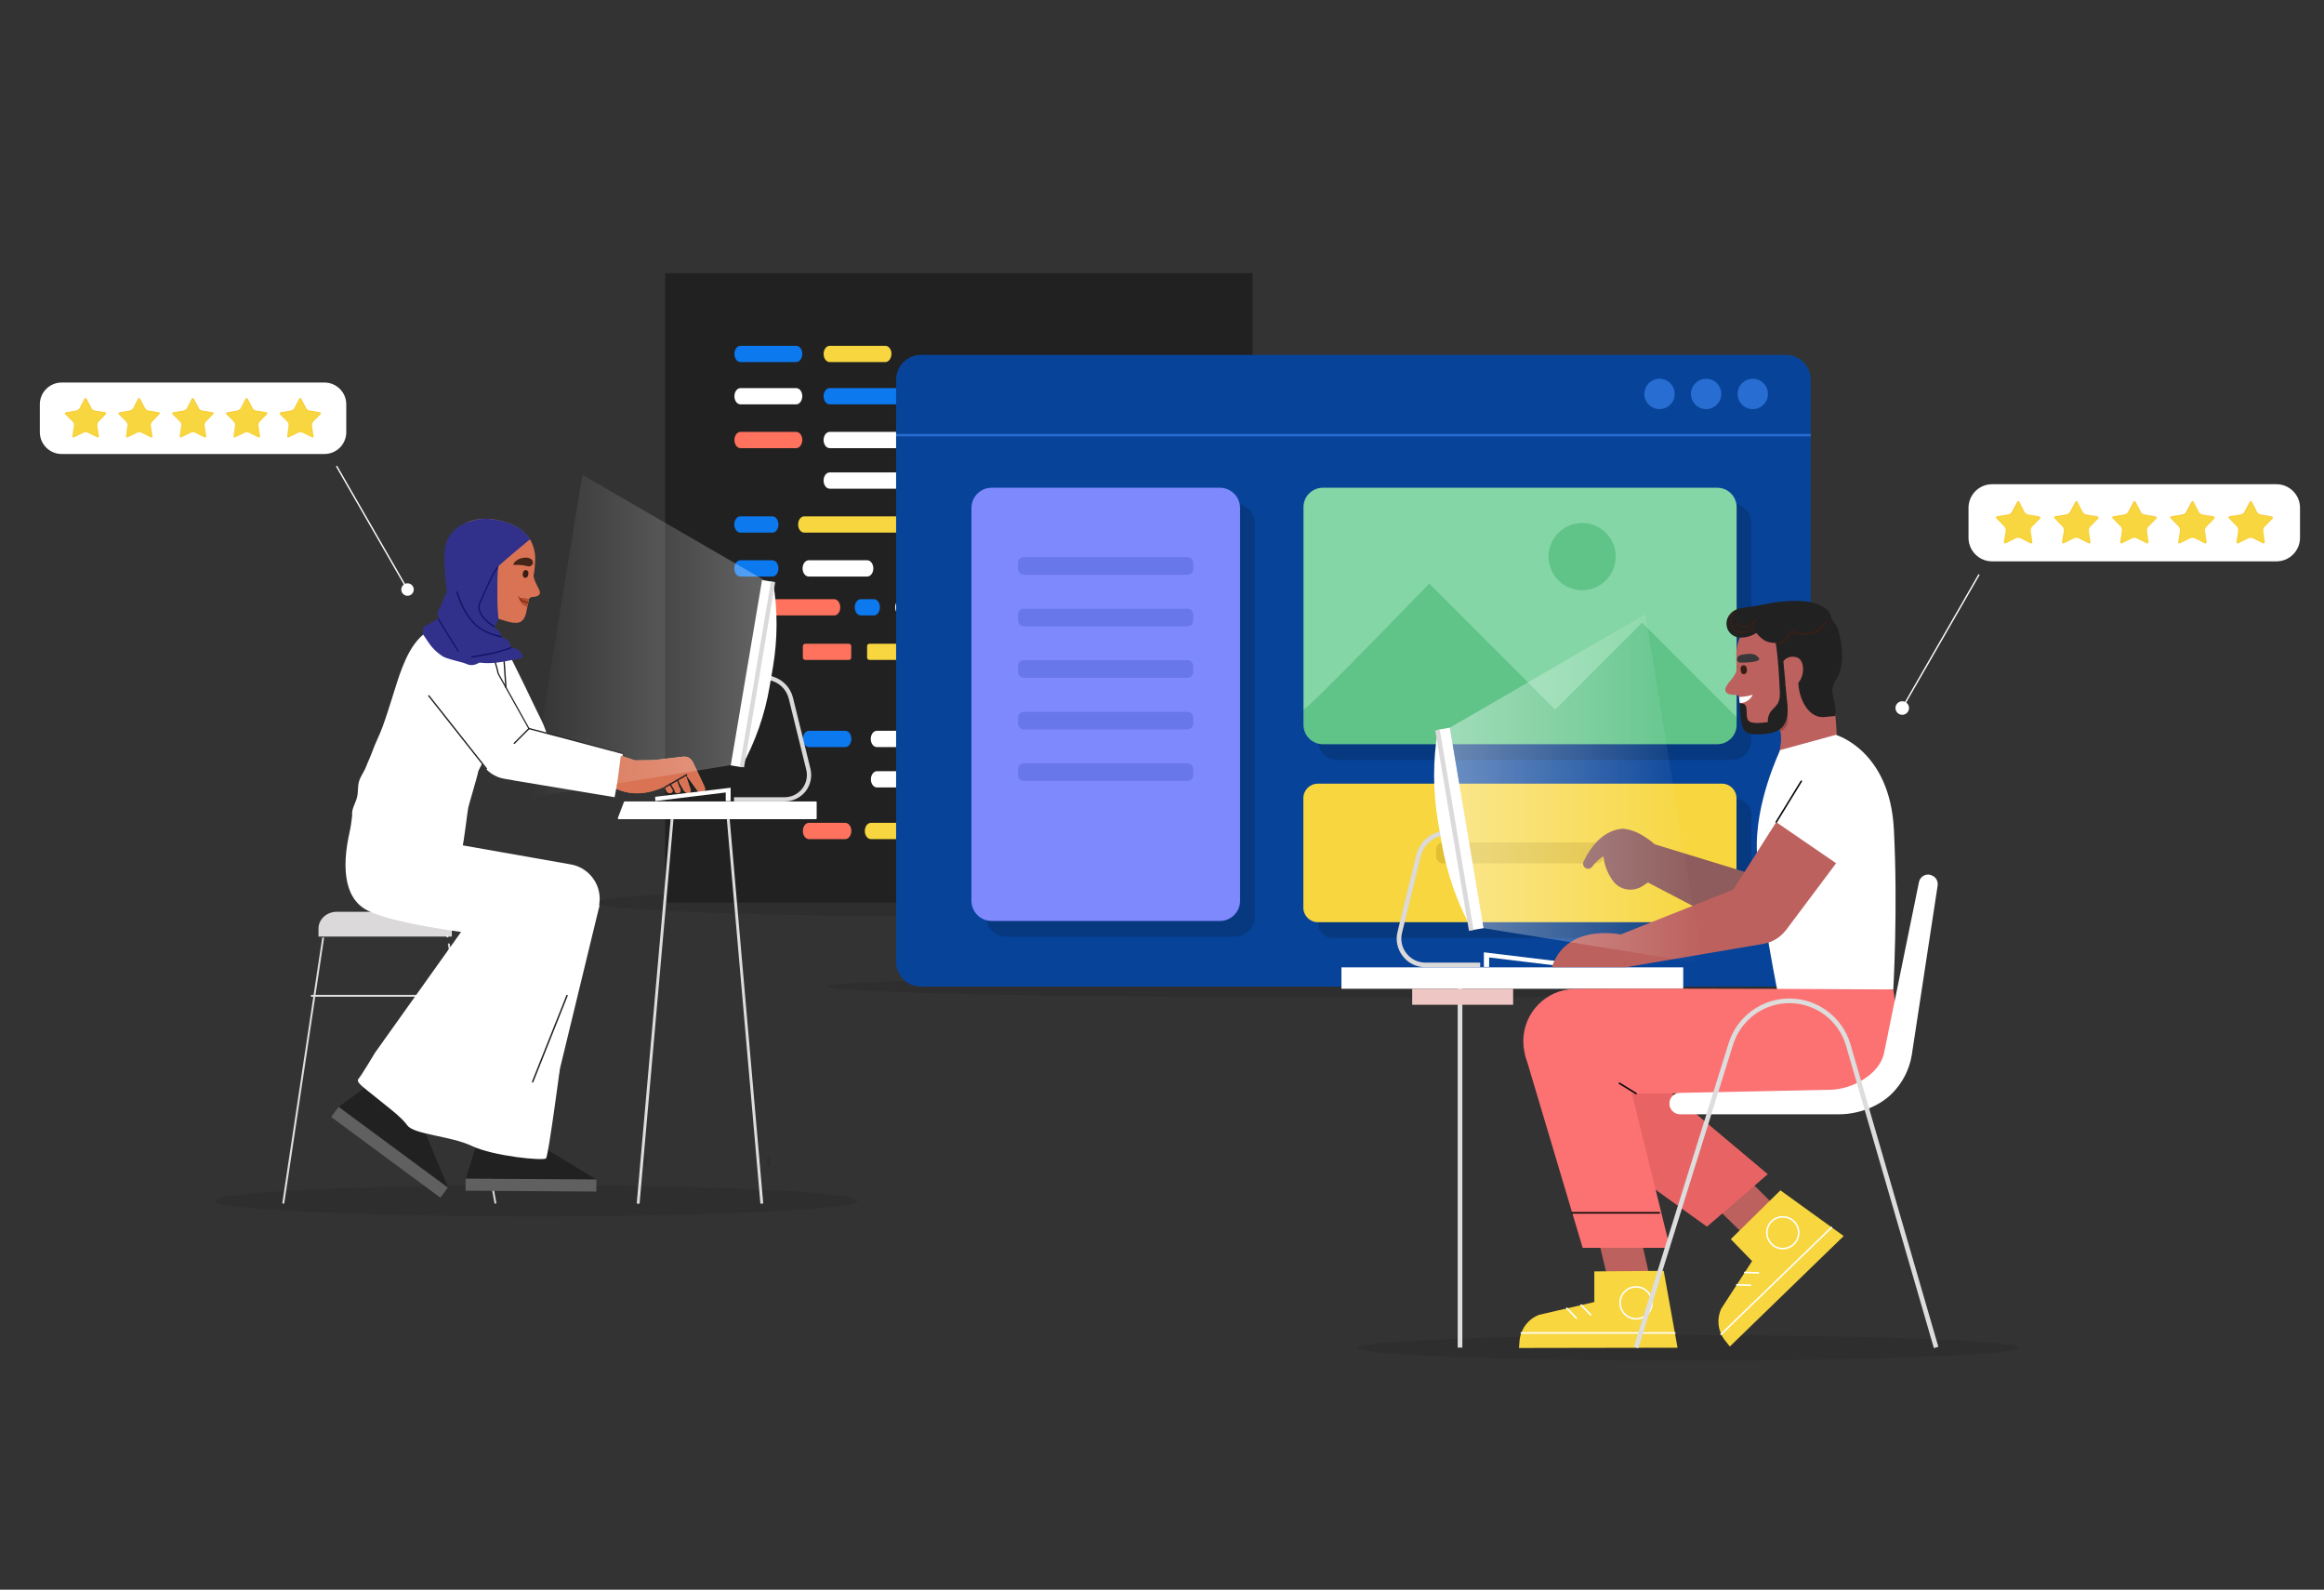 <?xml version="1.0" encoding="utf-8"?>
<!-- Generator: Adobe Illustrator 26.4.1, SVG Export Plug-In . SVG Version: 6.00 Build 0)  -->
<svg version="1.1" id="Layer_1" xmlns="http://www.w3.org/2000/svg" xmlns:xlink="http://www.w3.org/1999/xlink" x="0px" y="0px"
	 viewBox="0 0 1714.8 1172.7" style="enable-background:new 0 0 1714.8 1172.7;" xml:space="preserve">
<rect x="0" y="0" width="1714.8" height="1172.7" fill="#333333" stroke="none"/>
<style type="text/css">
	.st0{opacity:0.1;enable-background:new    ;}
	.st1{fill:#212121;}
	.st2{fill:#0C79EF;}
	.st3{fill:#FFFFFF;}
	.st4{fill:#FF725E;}
	.st5{fill:#F7D63F;}
	.st6{fill:#074399;}
	.st7{fill:#286DD1;}
	.st8{fill:none;stroke:#286DD1;stroke-width:1.804;stroke-miterlimit:10;}
	.st9{opacity:0.17;fill:#0A0A0A;enable-background:new    ;}
	.st10{fill:#7E89FD;}
	.st11{fill:#E0BF32;}
	.st12{fill:#6877EA;}
	.st13{fill:#85D6A6;}
	.st14{fill:#60C489;}
	.st15{fill:#BC615E;}
	.st16{fill:#9B4949;}
	.st17{fill:#381F15;}
	.st18{fill:#383838;}
	.st19{fill:#DBD9D9;}
	.st20{fill:none;stroke:#DDDDDD;stroke-width:3.44;stroke-miterlimit:10;}
	.st21{fill:#EEC6C3;}
	.st22{fill:#8E5C5C;}
	.st23{fill:none;stroke:#070707;stroke-width:1.147;stroke-linecap:round;stroke-linejoin:round;stroke-miterlimit:10;}
	.st24{fill:none;stroke:#FFFFFF;stroke-width:1.147;stroke-linecap:round;stroke-linejoin:round;stroke-miterlimit:10;}
	.st25{fill:#E86464;}
	.st26{fill:#FC7272;}
	.st27{fill:#F4A57D;}
	.st28{fill:url(#SVGID_1_);}
	.st29{opacity:0.5;fill:url(#SVGID_00000052081889206997001060000009918102736053437361_);enable-background:new    ;}
	.st30{opacity:0.5;fill:url(#SVGID_00000121263043961882531930000002590874934868234122_);enable-background:new    ;}
	.st31{opacity:0.5;fill:url(#SVGID_00000181772978805848312360000008327256320986348196_);enable-background:new    ;}
	.st32{opacity:0.5;fill:url(#SVGID_00000165192077458359743810000016177023381370656156_);enable-background:new    ;}
	.st33{opacity:0.5;fill:url(#SVGID_00000136404554877806442700000015297230952109212862_);enable-background:new    ;}
	.st34{fill:none;stroke:#FFFFFF;stroke-miterlimit:10;}
	.st35{fill:none;}
	.st36{fill:#EFE1CE;}
	.st37{fill:#231F20;}
	.st38{fill:none;stroke:#231F20;stroke-width:5.605;stroke-linecap:round;stroke-linejoin:round;stroke-miterlimit:10;}
	.st39{fill:#DDDDDD;}
	.st40{fill:#F2EBE4;}
	.st41{fill:#D97354;}
	.st42{opacity:0.5;fill:url(#SVGID_00000145035497848843871050000000775011944026669995_);enable-background:new    ;}
	.st43{opacity:0.5;fill:url(#SVGID_00000011718295181275430200000013171674381266784158_);enable-background:new    ;}
	.st44{opacity:0.5;fill:url(#SVGID_00000139997172461355953900000003412562408859093416_);enable-background:new    ;}
	.st45{opacity:0.5;fill:url(#SVGID_00000053519009649607835480000001721973038317085318_);enable-background:new    ;}
	.st46{opacity:0.5;fill:url(#SVGID_00000167372556614973099330000014815398664321901193_);enable-background:new    ;}
	.st47{fill:#606060;}
	.st48{fill:#B34E32;}
	.st49{fill:#31318C;}
	.st50{fill:#161466;}
	.st51{fill:#452519;}
	.st52{fill:#852C14;}
	.st53{fill:url(#SVGID_00000011022395439787919650000010135110619942753416_);}
</style>
<g id="Layer_2_00000089535583706132139920000008877217628369802885_">
</g>
<g>
	<ellipse class="st0" cx="707.5" cy="665.8" rx="267.5" ry="10.3"/>
	<g>
		<rect x="490.8" y="201.5" class="st1" width="433.5" height="464.3"/>
		<g>
			<g>
				<path class="st2" d="M587.5,267.1h-41.1c-2.5,0-4.5-2.7-4.5-6l0,0c0-3.3,2-6,4.5-6h41.1c2.5,0,4.5,2.7,4.5,6l0,0
					C591.9,264.4,589.9,267.1,587.5,267.1z"/>
			</g>
			<g>
				<path class="st3" d="M587.5,298.3h-41.1c-2.5,0-4.5-2.7-4.5-6l0,0c0-3.3,2-6,4.5-6h41.1c2.5,0,4.5,2.7,4.5,6l0,0
					C591.9,295.6,589.9,298.3,587.5,298.3z"/>
			</g>
			<g>
				<path class="st4" d="M587.5,330.6h-41.1c-2.5,0-4.5-2.7-4.5-6l0,0c0-3.3,2-6,4.5-6h41.1c2.5,0,4.5,2.7,4.5,6l0,0
					C591.9,327.9,589.9,330.6,587.5,330.6z"/>
			</g>
			<g>
				<path class="st2" d="M569.9,392.9h-23.6c-2.5,0-4.5-2.7-4.5-6l0,0c0-3.3,2-6,4.5-6h23.6c2.5,0,4.5,2.7,4.5,6l0,0
					C574.4,390.3,572.4,392.9,569.9,392.9z"/>
			</g>
			<g>
				<path class="st2" d="M569.9,425.3h-23.6c-2.5,0-4.5-2.7-4.5-6l0,0c0-3.3,2-6,4.5-6h23.6c2.5,0,4.5,2.7,4.5,6l0,0
					C574.4,422.6,572.4,425.3,569.9,425.3z"/>
			</g>
			<g>
				<path class="st3" d="M639.9,425.3h-43.2c-2.5,0-4.5-2.7-4.5-6l0,0c0-3.3,2-6,4.5-6h43.2c2.5,0,4.5,2.7,4.5,6l0,0
					C644.4,422.6,642.4,425.3,639.9,425.3z"/>
			</g>
			<g>
				<path class="st4" d="M615.5,454h-43.2c-2.5,0-4.5-2.7-4.5-6l0,0c0-3.3,2-6,4.5-6h43.2c2.5,0,4.5,2.7,4.5,6l0,0
					C620,451.4,618,454,615.5,454z"/>
			</g>
			<g>
				<path class="st4" d="M626.4,486.8h-32.3c-0.9,0-1.7-0.8-1.7-1.7v-8.5c0-0.9,0.8-1.7,1.7-1.7h32.3c0.9,0,1.7,0.8,1.7,1.7v8.5
					C628.1,486.1,627.4,486.8,626.4,486.8z"/>
			</g>
			<g>
				<path class="st2" d="M623.7,551.1h-26.8c-2.5,0-4.5-2.7-4.5-6l0,0c0-3.3,2-6,4.5-6h26.8c2.5,0,4.5,2.7,4.5,6l0,0
					C628.1,548.5,626.1,551.1,623.7,551.1z"/>
			</g>
			<g>
				<path class="st4" d="M623.7,619h-26.8c-2.5,0-4.5-2.7-4.5-6l0,0c0-3.3,2-6,4.5-6h26.8c2.5,0,4.5,2.7,4.5,6l0,0
					C628.1,616.4,626.1,619,623.7,619z"/>
			</g>
			<g>
				<path class="st5" d="M689.6,619h-47c-2.5,0-4.5-2.7-4.5-6l0,0c0-3.3,2-6,4.5-6h47c2.5,0,4.5,2.7,4.5,6l0,0
					C694.1,616.4,692.1,619,689.6,619z"/>
			</g>
			<g>
				<path class="st3" d="M722.6,619h-6.8c-2.5,0-4.5-2.7-4.5-6l0,0c0-3.3,2-6,4.5-6h6.8c2.5,0,4.5,2.7,4.5,6l0,0
					C727,616.4,725,619,722.6,619z"/>
			</g>
			<g>
				<path class="st3" d="M686.8,551.1H647c-2.5,0-4.5-2.7-4.5-6l0,0c0-3.3,2-6,4.5-6h39.8c2.5,0,4.5,2.7,4.5,6l0,0
					C691.3,548.5,689.3,551.1,686.8,551.1z"/>
			</g>
			<g>
				<path class="st3" d="M774,580.9H647.1c-2.5,0-4.5-2.7-4.5-6l0,0c0-3.3,2-6,4.5-6H774c2.5,0,4.5,2.7,4.5,6l0,0
					C778.5,578.3,776.5,580.9,774,580.9z"/>
			</g>
			<g>
				<path class="st5" d="M788.7,551.1h-81c-2.5,0-4.5-2.7-4.5-6l0,0c0-3.3,2-6,4.5-6h81c2.5,0,4.5,2.7,4.5,6l0,0
					C793.1,548.5,791.1,551.1,788.7,551.1z"/>
			</g>
			<g>
				<path class="st5" d="M680.6,486.8h-39.1c-0.9,0-1.7-0.8-1.7-1.7v-8.5c0-0.9,0.8-1.7,1.7-1.7h39.1c0.9,0,1.7,0.8,1.7,1.7v8.5
					C682.3,486.1,681.5,486.8,680.6,486.8z"/>
			</g>
			<g>
				<path class="st3" d="M709.6,486.8h-13.8c-0.9,0-1.7-0.8-1.7-1.7v-8.5c0-0.9,0.8-1.7,1.7-1.7h13.8c0.9,0,1.7,0.8,1.7,1.7v8.5
					C711.3,486.1,710.6,486.8,709.6,486.8z"/>
			</g>
			<g>
				<path class="st3" d="M773.7,486.8h-47.5c-0.9,0-1.7-0.8-1.7-1.7v-8.5c0-0.9,0.8-1.7,1.7-1.7h47.5c0.9,0,1.7,0.8,1.7,1.7v8.5
					C775.4,486.1,774.6,486.8,773.7,486.8z"/>
			</g>
			<g>
				<path class="st2" d="M644.8,454h-9.6c-2.5,0-4.5-2.7-4.5-6l0,0c0-3.3,2-6,4.5-6h9.6c2.5,0,4.5,2.7,4.5,6l0,0
					C649.2,451.4,647.2,454,644.8,454z"/>
			</g>
			<g>
				<path class="st3" d="M726.3,454H665c-2.5,0-4.5-2.7-4.5-6l0,0c0-3.3,2-6,4.5-6h61.3c2.5,0,4.5,2.7,4.5,6l0,0
					C730.8,451.4,728.8,454,726.3,454z"/>
			</g>
			<g>
				<path class="st5" d="M653.3,267.1h-41.1c-2.5,0-4.5-2.7-4.5-6l0,0c0-3.3,2-6,4.5-6h41.1c2.5,0,4.5,2.7,4.5,6l0,0
					C657.7,264.4,655.7,267.1,653.3,267.1z"/>
			</g>
			<g>
				<path class="st2" d="M706.2,298.3h-94c-2.5,0-4.5-2.7-4.5-6l0,0c0-3.3,2-6,4.5-6h94c2.5,0,4.5,2.7,4.5,6l0,0
					C710.6,295.6,708.7,298.3,706.2,298.3z"/>
			</g>
			<g>
				<path class="st3" d="M807.4,330.6H612.2c-2.5,0-4.5-2.7-4.5-6l0,0c0-3.3,2-6,4.5-6h195.2c2.5,0,4.5,2.7,4.5,6l0,0
					C811.8,327.9,809.9,330.6,807.4,330.6z"/>
			</g>
			<g>
				<path class="st3" d="M704.2,360.5h-92c-2.5,0-4.5-2.7-4.5-6l0,0c0-3.3,2-6,4.5-6h92c2.5,0,4.5,2.7,4.5,6l0,0
					C708.7,357.9,706.7,360.5,704.2,360.5z"/>
			</g>
			<g>
				<path class="st5" d="M685.4,392.9h-92c-2.5,0-4.5-2.7-4.5-6l0,0c0-3.3,2-6,4.5-6h92c2.5,0,4.5,2.7,4.5,6l0,0
					C689.9,390.3,687.9,392.9,685.4,392.9z"/>
			</g>
			<g>
				<path class="st4" d="M736.9,392.9H706c-2.5,0-4.5-2.7-4.5-6l0,0c0-3.3,2-6,4.5-6h30.9c2.5,0,4.5,2.7,4.5,6l0,0
					C741.4,390.3,739.4,392.9,736.9,392.9z"/>
			</g>
			<g>
				<path class="st2" d="M815.8,392.8h-58.3c-2.5,0-4.5-2.7-4.5-6l0,0c0-3.3,2-6,4.5-6h58.3c2.5,0,4.5,2.7,4.5,6l0,0
					C820.3,390.1,818.3,392.8,815.8,392.8z"/>
			</g>
			<g>
				<path class="st3" d="M895.1,392.8h-58.3c-2.5,0-4.5-2.7-4.5-6l0,0c0-3.3,2-6,4.5-6h58.3c2.5,0,4.5,2.7,4.5,6l0,0
					C899.6,390.1,897.6,392.8,895.1,392.8z"/>
			</g>
		</g>
	</g>
</g>
<g>
	<ellipse class="st0" cx="998.6" cy="727.8" rx="387.8" ry="8.1"/>
	<path class="st6" d="M1317.8,727.8H679.5c-10.1,0-18.3-8.2-18.3-18.3V280.1c0-10.1,8.2-18.3,18.3-18.3h638.3
		c10.1,0,18.3,8.2,18.3,18.3v429.4C1336.1,719.6,1327.9,727.8,1317.8,727.8z"/>
	<circle class="st7" cx="1224.5" cy="290.6" r="11.2"/>
	<circle class="st7" cx="1258.9" cy="290.6" r="11.2"/>
	<circle class="st7" cx="1293.3" cy="290.6" r="11.2"/>
	<line class="st8" x1="1336.1" y1="321" x2="661.2" y2="321"/>
	<path class="st9" d="M911.2,371.4h-169c-8.1,0-14.6,6.6-14.6,14.6v290.4c0,8.1,6.6,14.6,14.6,14.6h169c8.1,0,14.6-6.6,14.6-14.6
		V386C925.8,378,919.3,371.4,911.2,371.4z"/>
	<path class="st10" d="M900.1,679.4H731.7c-8.2,0-14.9-6.7-14.9-14.9V374.7c0-8.2,6.7-14.9,14.9-14.9h168.4
		c8.2,0,14.9,6.7,14.9,14.9v289.8C915,672.7,908.3,679.4,900.1,679.4z"/>
	<g>
		<path class="st9" d="M1281.7,589.7H983.1c-5.8,0-10.5,4.7-10.5,10.5v81.2c0,5.8,4.7,10.5,10.5,10.5h298.6
			c5.8,0,10.5-4.7,10.5-10.5v-81.2C1292.2,594.4,1287.5,589.7,1281.7,589.7z"/>
		<path class="st5" d="M1270.7,680.3H972.4c-5.9,0-10.7-4.8-10.7-10.7v-80.8c0-5.9,4.8-10.7,10.7-10.7h298.2
			c5.9,0,10.7,4.8,10.7,10.7v80.8C1281.4,675.5,1276.6,680.3,1270.7,680.3z"/>
		<path class="st11" d="M1178.3,636.9h-113.5c-2.8,0-5.1-2.3-5.1-5.1v-5.2c0-2.8,2.3-5.1,5.1-5.1h113.5c2.8,0,5.1,2.3,5.1,5.1v5.2
			C1183.4,634.6,1181.1,636.9,1178.3,636.9z"/>
	</g>
	<path class="st12" d="M876.2,424H755.5c-2.4,0-4.3-1.9-4.3-4.3v-4.4c0-2.4,1.9-4.3,4.3-4.3h120.6c2.4,0,4.3,1.9,4.3,4.3v4.4
		C880.5,422,878.6,424,876.2,424z"/>
	<path class="st12" d="M876.2,462H755.5c-2.4,0-4.3-1.9-4.3-4.3v-4.4c0-2.4,1.9-4.3,4.3-4.3h120.6c2.4,0,4.3,1.9,4.3,4.3v4.4
		C880.5,460.1,878.6,462,876.2,462z"/>
	<path class="st12" d="M876.2,500H755.5c-2.4,0-4.3-1.9-4.3-4.3v-4.4c0-2.4,1.9-4.3,4.3-4.3h120.6c2.4,0,4.3,1.9,4.3,4.3v4.4
		C880.5,498.1,878.6,500,876.2,500z"/>
	<path class="st12" d="M876.2,538.1H755.5c-2.4,0-4.3-1.9-4.3-4.3v-4.4c0-2.4,1.9-4.3,4.3-4.3h120.6c2.4,0,4.3,1.9,4.3,4.3v4.4
		C880.5,536.1,878.6,538.1,876.2,538.1z"/>
	<path class="st12" d="M876.2,576.1H755.5c-2.4,0-4.3-1.9-4.3-4.3v-4.4c0-2.4,1.9-4.3,4.3-4.3h120.6c2.4,0,4.3,1.9,4.3,4.3v4.4
		C880.5,574.2,878.6,576.1,876.2,576.1z"/>
	<g>
		<path class="st9" d="M1277.9,371.4h-291c-7.9,0-14.3,6.4-14.3,14.3v160.6c0,7.9,6.4,14.3,14.3,14.3h291c7.9,0,14.3-6.4,14.3-14.3
			V385.7C1292.2,377.8,1285.8,371.4,1277.9,371.4z"/>
		<path class="st13" d="M1281.4,374.1V529l-319.6-5.6V374.1c0-7.9,6.4-14.3,14.3-14.3h291C1275,359.8,1281.4,366.2,1281.4,374.1z"/>
		<circle class="st14" cx="1167.4" cy="410.6" r="24.8"/>
		<path class="st14" d="M1211.7,459.3l-64.2,64.2l-92.9-93c0,0-89.7,92.9-92.8,92.9v11.3c0,7.9,6.4,14.3,14.3,14.3h291
			c7.9,0,14.3-6.4,14.3-14.3V529L1211.7,459.3z"/>
	</g>
</g>
<g>
	<g>
		<path class="st15" d="M1353.6,522.9c-14-0.9-35.7,4.1-44.7,11c7,1.9,5.6,14.8,4,20.4c-0.7,5.6-4.7,16.2-2.8,18.9
			c19.1,29.6,47.8,26.9,60.3-6.2C1351.3,555.7,1357.4,549.8,1353.6,522.9z"/>
	</g>
	<g>
		<path class="st15" d="M1330.5,516.7l1.2-18.6l-10.9-2.6l-39.6-9.7c0,2.2,0.1,4.6,0.3,7.1c0.1,3,0.4,6.2,0.7,9.5
			c0.2,1.6,0.7,6.6,1.2,11.8l0.1,0.8c0,0.3,0.1,0.5,0.1,0.8c0,0.4,0.1,0.8,0.1,1.2l0,0.1c0,0.4,0.1,0.8,0.1,1.2
			c0.1,0.5,0.1,1,0.1,1.4c0.5,5,0.7,6.8,0.8,7.4c0.5,3,1.7,6,4.3,7.6c1.6,0.9,3.5,1,5.5,1.1c8.6,0.3,17.5-1.1,25.8-2.8
			c0.7-0.2,8.7-1.6,8.8-2.7l10.7-4L1330.5,516.7z"/>
	</g>
	<g>
		<path class="st16" d="M1314.6,529.3l-0.3,1.7l-1.2,6.9c0.2,0.5,0.3,1.1,0.4,1.7c1.2-0.7,1.6-0.2,4.1-3.1c2.5-2.9,1.3-9.6,1.5-11.1
			c0-0.5-0.2-6.1-0.2-6.1L1314.6,529.3z"/>
	</g>
	<g>
		<path class="st15" d="M1315.5,450.7c-14.7,1.6-24.2,7.3-29.4,15.2c-3.8,5.8-5.3,12.8-4.9,20.3c0,0.8,0.1,1.5,0.1,2.3
			c2,18.7,21,32,41.3,29.8c0.3,0,0.6-0.1,0.9-0.1c2.4-0.3,4.7-0.8,7-1.5c16.1-5,27-19.9,25.2-36
			C1353.8,462.1,1341.9,448,1315.5,450.7z"/>
	</g>
	<g>
		<path class="st1" d="M1351,454.5c-1.1-4-5.3-6.9-8.9-8.4c-4.3-1.8-8.9-2.6-13.6-2.8c-6.3-0.2-12.8,0.2-18.9,1.1
			c-6.5,1-12.9,2.6-19.5,3.4c-2.5,0.4-4.9,0.5-7.2,1.2c-6.3,1.8-10.6,7.9-8.4,14.5c0.3,0.7,0.5,1.3,0.9,1.9c2,3.3,5.9,5.1,9.4,5
			c3.9-0.1,7.8-1.3,11.1-3.5c0,0,1.9,2.2,2.2,2.4c0.7,0.6,1.3,1.3,2.1,1.9c1.1,0.8,2.2,1.5,3.4,2c1.3,0.6,2.6,0.7,4,0.9
			c1,0.1,2,0.2,2.8,0.3l0.1,1.2c1.7,11.8,2.2,23.4,2.8,35.3c0.1,3.6-0.3,6.8-2.7,9.6c-1.4,1.8-3.3,3.2-4.5,5.2
			c-2.2,3.8-1.6,6.9-1.6,6.9s-11.1,2.1-14.1-0.7c-2.9-2.8-0.5-9.2-2.6-11.8c-1.2-1.5-4.2-1.3-4.2-1.3s0.5,10.3,1.5,14.8
			c0.6,2.9,1.4,5.7,4.3,7c3.4,1.5,7.2,1.2,10.8,1c4.1-0.2,8.6-0.9,12.1-3c6.8-4,7.2-12.6,6.5-19.6c-0.5-5-1.1-9.9-1.4-14.9
			c1.3-0.1,2.7-0.3,4.1-0.4c1.6-0.2,3.3-0.1,4.7-0.8c0.2-0.1,0.4-0.2,0.4-0.4c0.1-0.1,0.2-0.1,0.3-0.1c-0.1,11.6,7,29.2,21.3,26.3
			c0.3,0,5.9-0.4,6-0.7c1-5.7-1.4-11.5-2.1-17.2c-0.9-6.7,5.7-11.7,6.1-18.4c0-0.1,0.6-1.4,0.5-1.5c1.5-8.4-0.1-18.4-2.5-26.7
			c-0.9-2.9-2.7-4.8-3.8-6.2C1351.6,456.9,1351.2,455.6,1351,454.5z"/>
	</g>
	<g>
		<path class="st17" d="M1347,458.6c-2.9,3.9-6.7,7.2-11.7,8c-4.3,0.7-9.2,0.6-13-1.7c-0.2-0.1-0.4-0.1-0.5,0
			c-0.2,0-0.5,0.2-0.6,0.4c-2,4.3-6.1,8.8-10.8,9.2l0.1,1.2c4.9-0.4,9.2-4.7,11.5-9.4c4.2,2.4,9.8,2.5,14.3,1.5
			c4.8-1,8.6-4.3,11.5-8.3C1348.3,458.7,1347.3,458,1347,458.6z"/>
	</g>
	<g>
		<path class="st15" d="M1293.7,513.9c-0.2-0.3-0.7-0.6-1.1-1c-2.6-2.2-6.9-6.5-7.2-8.3c-0.5-3.3-1.1-6.6-1.8-9.9
			c0.2-0.3,0.4-0.6,0.6-1c0.4-0.6-2.8-1.6-2.8-0.8l0,0.1c-0.1,2.8-0.5,3.5-2.8,6.9c-1,1.6-3,3.4-4,5.1c-0.7,1.1-1.9,3-1.5,4.4
			c0.5,1.8,2,3.1,6.3,3.2c0.9,0,3.1-0.4,3.8,1.7c0.1,0.2,0.2,0.5,0.2,0.8c0,0.1,0,0.1,0,0.1c0.4,1.8,6.4,0.5,9.4-0.2
			c1-0.3,1.7-0.5,1.7-0.5S1294.2,514.2,1293.7,513.9z"/>
	</g>
	<g>
		<path class="st3" d="M1283.2,514.2L1283.2,514.2c1.6-0.1,4.3-0.4,6.8-0.8c0.7-0.2,2.1-0.6,2.9-0.8c0.2,0,0.3,0.2,0.2,0.4
			c-0.6,1-2.1,3.1-3.9,4.1c-2.5,1.4-3.7,1.5-5.6,1.4c0-0.1,0-0.1,0-0.2c0-0.4-0.1-0.8-0.1-1.2
			C1283.5,517.1,1283.3,514.5,1283.2,514.2z"/>
	</g>
	<g>
		<path class="st17" d="M1286.9,490.8c-1.1-0.2-2.3,0.5-2.5,1.8c-0.2,0.9-0.1,1.9,0.2,2.9c0.2,0.5,0.3,1,0.6,1.3
			c0.8,0.8,2.3,0.8,3,0c0.5-0.6,0.8-1.3,0.8-2.1c0.1-0.3,0-0.7,0-1C1288.8,492.3,1288.3,490.9,1286.9,490.8z"/>
	</g>
	<g>
		<path class="st18" d="M1298,485.8c-0.2-0.5-0.5-0.9-1.1-1.4c-0.6-0.5-1.2-1.1-2-1.4c-1.5-0.6-3.7-0.8-5.4-0.6
			c-2,0.3-6.3,0.3-7.4,2.5c-0.9,1.9,0.1,3.7,1.8,3.9C1286.5,489,1299,488.6,1298,485.8z"/>
	</g>
	<g>
		<path class="st15" d="M1317.6,506.1c0,0,0.5,4.2,7.3-0.6c7.4-5.2,7.2-19.1,0.5-20.7c-6.7-1.6-9.5,3-9.5,3L1317.6,506.1z"/>
	</g>
	<g>
		<path class="st17" d="M1294.3,463.3c-3.9,3.9-10.1,5.4-14.7,1.8c-4.1-3.3-4.6-9.2-1.1-13c0.5-0.6,1.5,0.2,1,0.8
			c-3.1,3.3-2.7,8.4,0.9,11.3c4.1,3.2,9.6,1.9,13-1.6C1294,462,1294.9,462.8,1294.3,463.3z"/>
	</g>
	<g>
		<path class="st17" d="M1295.7,457.2c-2.3,6.4-10.2,7.8-14.8,2.9c-0.6-0.5,0.4-1.2,0.9-0.7c4,4.3,10.8,2.8,12.7-2.8
			C1294.8,455.9,1295.9,456.3,1295.7,457.2z"/>
	</g>
</g>
<ellipse class="st0" cx="1245.6" cy="994.3" rx="243.9" ry="9.4"/>
<g>
	<g>
		<path class="st19" d="M1051.7,713.5h40.5v-3.4h-40.5c-5.5,0-10.5-2.5-13.9-6.8s-4.6-9.8-3.3-15.1l13.9-56.8
			c1.6-6.5,6.3-11.7,12.6-14l4-1.4l-1.1-3.2l-4,1.4c-7.4,2.6-12.9,8.8-14.8,16.4l-13.9,56.8c-1.6,6.3-0.1,12.9,3.9,18
			C1039.1,710.6,1045.2,713.5,1051.7,713.5z"/>
	</g>
	<g>
		<g>
			<path class="st3" d="M1061.2,538.3l8.6-1.5l24.9,147.9l-8.4,1.4l-0.2-0.3c-11-20-18.6-41.7-22.4-64.2l-2.7-15.8
				c-3.7-22.1-3.8-44.7-0.1-66.8L1061.2,538.3z"/>
		</g>
		<g>
			
				<rect x="1071.7" y="537.2" transform="matrix(0.986 -0.166 0.166 0.986 -86.856 187.03)" class="st19" width="3.4" height="150"/>
		</g>
	</g>
	<g>
		<polygon class="st3" points="1154.9,713.1 1155.1,709.8 1094.9,702.5 1094.9,713.3 1098.8,713.3 1098.8,706.3 		"/>
	</g>
</g>
<line class="st20" x1="1077.3" y1="723.4" x2="1077.3" y2="994.1"/>
<rect x="989.8" y="713.6" class="st3" width="252.2" height="15.8"/>
<rect x="1042" y="729.4" class="st21" width="74.5" height="11.8"/>
<g>
	<path class="st3" d="M1354.6,542.1c0,0,39.7,11.2,42.8,69.3s-0.4,118.5-0.4,118.5l-84.3,7.2c0,0-14.2-68.8-16.3-108.2
		c-1.9-36.5,17.2-75.6,17.2-75.6L1354.6,542.1z"/>
	<g>
		<polygon class="st22" points="1325.3,654.8 1220.9,622.8 1214,650 1286.4,687.8 		"/>
		<path class="st22" d="M1220.9,622.8c0,0-22-20.3-33.6-6.4c-7.5,9-4.2,23.9,2.9,33.5c5.1,6.9,14.8,8.4,22,3.6l11.7-7.8
			L1220.9,622.8z"/>
		<path class="st22" d="M1198.9,611.6c0,0-17.5-2.8-30.4,23.8c-1,2-0.1,4.3,1.9,5.2l0,0c1.7,0.7,3.5,0.1,4.6-1.4
			c2.6-3.7,8.9-10.3,21.7-13L1198.9,611.6z"/>
	</g>
	<g>
		<g>
			<path class="st3" d="M1329.1,576.3c7.6-12.4,23.7-16.5,36.2-9.2c13,7.5,17.2,24.2,9.4,37l-20,32.7l-44.1-30.3L1329.1,576.3z"/>
			<line class="st23" x1="1310.6" y1="606.5" x2="1329.1" y2="576.3"/>
		</g>
		<path class="st15" d="M1310.6,606.5l-31.7,49.8l-84,33.4l4.2,23.9l101.9-17.3c6.8-1.1,12.8-4.9,17-10.4l36.8-49.1L1310.6,606.5z"
			/>
		<path class="st15" d="M1196.7,689.5c0,0-40.9-9.2-51.6,24h54L1196.7,689.5z"/>
	</g>
</g>
<g>
	<g>
		<g>
			<polygon class="st15" points="1256.1,880.8 1285.2,909.2 1307.6,887.5 1277.4,857.7 			"/>
			<g>
				<path class="st5" d="M1277.1,914.1l15.7,16.2l-22.7,35c-3.7,7.9-2.5,17.3,3.1,24l3.2,4l84-81.5l-46.7-33.7L1277.1,914.1z"/>
				<line class="st24" x1="1269.9" y1="984.3" x2="1351.4" y2="905.5"/>
				<path class="st24" d="M1323.9,901.2c4.5,4.7,4.4,12.1-0.3,16.6c-4.7,4.5-12.1,4.4-16.6-0.3s-4.4-12.1,0.3-16.6
					C1311.9,896.5,1319.3,896.6,1323.9,901.2z"/>
				<line class="st24" x1="1281.5" y1="947.8" x2="1291.6" y2="948.1"/>
				<line class="st24" x1="1287.4" y1="938.7" x2="1297.5" y2="939"/>
			</g>
		</g>
		<polygon class="st25" points="1191.7,771.5 1304.4,866.2 1259.5,904.9 1137.7,817.3 		"/>
	</g>
	<g>
		<path class="st26" d="M1397,729.9c0,0-158.9-1-234.8-0.4c-21.2,0.2-38.2,17.4-38.2,38.6l0,0c0,21.3,17.3,38.6,38.6,38.6h175.3
			c14,0,33.3-1.2,43.8-10.6C1394.8,784.4,1402.1,760.9,1397,729.9z"/>
		<g>
			<g>
				<polygon class="st15" points="1177.5,906.5 1185.5,940 1216.8,940 1208.8,904.7 				"/>
				<g>
					<path class="st5" d="M1176.4,937.9v22.6l-40.7,9.4c-8.2,3.1-13.8,10.7-14.5,19.4l-0.4,5.1l117-0.2l-10.2-56.7L1176.4,937.9z"/>
					<line class="st24" x1="1122.5" y1="983.3" x2="1235.8" y2="983.3"/>
					<circle class="st24" cx="1207.2" cy="961.1" r="11.8"/>
					<line class="st24" x1="1156.1" y1="965.1" x2="1163.2" y2="972.4"/>
					<line class="st24" x1="1166.7" y1="962.7" x2="1173.7" y2="970"/>
				</g>
			</g>
			<g>
				<polygon class="st26" points="1195.8,772.9 1232.2,920.5 1167.8,920.5 1125.2,777.8 				"/>
				<line class="st23" x1="1207.2" y1="806.7" x2="1194.9" y2="799.1"/>
				<line class="st23" x1="1224.4" y1="894.7" x2="1160.1" y2="894.7"/>
			</g>
		</g>
	</g>
</g>
<g>
	<path class="st3" d="M1416,650.4l-26,127.3c-3.8,15.1-23.4,25.8-39,26.2l-111.5,2.3c-4.3,0.1-7.7,3.6-7.7,7.9l0,0
		c0,4.3,3.5,7.9,7.9,7.9H1357c13.9,0,29.2-5.5,39-15.3l0,0c7.7-7.7,12.8-17.5,14.6-28.2l19.1-125.1c0.5-3-1-6.1-3.8-7.4l0,0
		C1422,643.8,1417.1,646,1416,650.4z"/>
	<path class="st20" d="M1207.2,994.1l70-224.2c6-18.8,23.4-31.6,43.1-31.6l0,0c20.1,0,37.7,13.2,43.4,32.4l64.9,223.3"/>
</g>
<g>
	<path class="st27" d="M1269.7,508.1L1269.7,508.1L1269.7,508.1z"/>
</g>
<linearGradient id="SVGID_1_" gradientUnits="userSpaceOnUse" x1="1069.8" y1="-355.038" x2="1256.1" y2="-355.038" gradientTransform="matrix(1 0 0 1 0 937)">
	<stop  offset="7.458905e-08" style="stop-color:#FFFFFF;stop-opacity:0.4"/>
	<stop  offset="1" style="stop-color:#FFFFFF;stop-opacity:0"/>
</linearGradient>
<polygon class="st28" points="1069.8,536.8 1214,453.2 1256.1,710.8 1094.7,684.7 "/>
<g>
	<g>
		<path class="st3" d="M1697.1,396.7c0,9.6-7.8,17.4-17.4,17.4h-209.8c-9.6,0-17.4-7.8-17.4-17.4v-22.1c0-9.6,7.8-17.4,17.4-17.4
			h209.8c9.6,0,17.4,7.8,17.4,17.4V396.7z"/>
		<g>
			<path class="st5" d="M1499.6,399.7c0.1,1-0.5,1.4-1.4,1l-7.4-3.7c-0.9-0.5-2.4-0.5-3.3,0l-7.4,3.7c-0.9,0.4-1.5,0-1.4-1l1.3-8.2
				c0.2-1-0.3-2.4-1-3.1l-5.8-5.9c-0.7-0.7-0.5-1.4,0.5-1.6l8.2-1.3c1-0.2,2.2-1,2.6-1.9l3.9-7.3c0.5-0.9,1.2-0.9,1.7,0l3.8,7.4
				c0.5,0.9,1.6,1.8,2.6,1.9l8.2,1.4c1,0.2,1.2,0.9,0.5,1.6l-5.8,5.9c-0.7,0.7-1.2,2.1-1,3.1L1499.6,399.7z"/>
			
				<radialGradient id="SVGID_00000100353540232433993440000011319149865491130553_" cx="1475.803" cy="-527.204" r="49.623" gradientTransform="matrix(1 0 0 1 0 937)" gradientUnits="userSpaceOnUse">
				<stop  offset="0.355" style="stop-color:#FFC200"/>
				<stop  offset="0.508" style="stop-color:#FFBD07"/>
				<stop  offset="0.725" style="stop-color:#FFAF19"/>
				<stop  offset="0.978" style="stop-color:#FF9737"/>
				<stop  offset="1" style="stop-color:#FF953A"/>
			</radialGradient>
			<path style="opacity:0.5;fill:url(#SVGID_00000100353540232433993440000011319149865491130553_);enable-background:new    ;" d="
				M1489.3,370c0.2,0,0.3,0.2,0.5,0.4l3.8,7.4c0.5,1,1.8,1.9,2.9,2.1l8.2,1.4c0.3,0.1,0.5,0.2,0.6,0.3c0,0.1-0.1,0.4-0.3,0.6
				l-5.8,5.9c-0.8,0.8-1.3,2.3-1.1,3.4l1.2,8.2c0,0.3,0,0.5-0.1,0.6c0,0-0.1,0.1-0.2,0.1s-0.3,0-0.5-0.1l-7.4-3.7
				c-0.5-0.2-1.1-0.4-1.8-0.4c-0.7,0-1.3,0.1-1.8,0.4l-7.4,3.7c-0.2,0.1-0.3,0.1-0.5,0.1s-0.2-0.1-0.2-0.1c-0.1-0.1-0.1-0.3-0.1-0.6
				l1.3-8.2c0.2-1.1-0.3-2.6-1.1-3.4l-5.8-5.9c-0.2-0.2-0.3-0.4-0.3-0.6c0-0.1,0.3-0.3,0.6-0.3l8.2-1.3c1.1-0.2,2.4-1.1,2.9-2.1
				l3.9-7.3C1489,370.1,1489.2,370,1489.3,370 M1489.3,369.6c-0.3,0-0.6,0.2-0.8,0.7l-3.9,7.3c-0.5,0.9-1.7,1.7-2.6,1.9l-8.2,1.3
				c-1,0.2-1.2,0.9-0.5,1.6l5.8,5.9c0.7,0.7,1.1,2.1,1,3.1l-1.3,8.2c-0.1,0.7,0.2,1.2,0.7,1.2c0.2,0,0.4-0.1,0.6-0.2l7.4-3.7
				c0.4-0.2,1-0.3,1.6-0.3s1.2,0.1,1.6,0.3l7.4,3.7c0.2,0.1,0.5,0.2,0.6,0.2c0.5,0,0.8-0.4,0.7-1.2l-1.2-8.2c-0.1-1,0.3-2.4,1-3.1
				l5.8-5.9c0.7-0.7,0.5-1.4-0.5-1.6l-8.2-1.4c-1-0.2-2.2-1-2.6-1.9l-3.8-7.4C1489.9,369.8,1489.6,369.6,1489.3,369.6L1489.3,369.6z
				"/>
		</g>
		<g>
			<path class="st5" d="M1542.5,399.7c0.1,1-0.5,1.4-1.4,1l-7.4-3.7c-0.9-0.5-2.4-0.5-3.3,0l-7.4,3.7c-0.9,0.4-1.5,0-1.4-1l1.3-8.2
				c0.2-1-0.3-2.4-1-3.1l-5.8-5.9c-0.7-0.7-0.5-1.4,0.5-1.6l8.2-1.3c1-0.2,2.2-1,2.6-1.9l3.9-7.3c0.5-0.9,1.2-0.9,1.7,0l3.8,7.4
				c0.5,0.9,1.6,1.8,2.6,1.9l8.2,1.4c1,0.2,1.2,0.9,0.5,1.6l-5.8,5.9c-0.7,0.7-1.2,2.1-1,3.1L1542.5,399.7z"/>
			
				<radialGradient id="SVGID_00000003787842866627960930000009015678316751388589_" cx="1518.678" cy="-527.204" r="49.621" gradientTransform="matrix(1 0 0 1 0 937)" gradientUnits="userSpaceOnUse">
				<stop  offset="0.355" style="stop-color:#FFC200"/>
				<stop  offset="0.508" style="stop-color:#FFBD07"/>
				<stop  offset="0.725" style="stop-color:#FFAF19"/>
				<stop  offset="0.978" style="stop-color:#FF9737"/>
				<stop  offset="1" style="stop-color:#FF953A"/>
			</radialGradient>
			<path style="opacity:0.5;fill:url(#SVGID_00000003787842866627960930000009015678316751388589_);enable-background:new    ;" d="
				M1532.2,370c0.2,0,0.3,0.2,0.5,0.4l3.8,7.4c0.5,1,1.8,1.9,2.9,2.1l8.2,1.4c0.3,0.1,0.5,0.2,0.6,0.3c0,0.1-0.1,0.4-0.3,0.6
				l-5.8,5.9c-0.8,0.8-1.3,2.3-1.1,3.4l1.2,8.2c0,0.3,0,0.5-0.1,0.6c0,0-0.1,0.1-0.2,0.1s-0.3,0-0.5-0.1l-7.4-3.7
				c-0.5-0.2-1.1-0.4-1.8-0.4c-0.7,0-1.3,0.1-1.8,0.4l-7.4,3.7c-0.2,0.1-0.3,0.1-0.5,0.1s-0.2-0.1-0.2-0.1c-0.1-0.1-0.1-0.3-0.1-0.6
				l1.3-8.2c0.2-1.1-0.3-2.6-1.1-3.4l-5.8-5.9c-0.2-0.2-0.3-0.4-0.3-0.6c0-0.1,0.3-0.3,0.6-0.3l8.2-1.3c1.1-0.2,2.4-1.1,2.9-2.1
				l3.9-7.3C1531.9,370.1,1532,370,1532.2,370 M1532.2,369.6c-0.3,0-0.6,0.2-0.8,0.7l-3.9,7.3c-0.5,0.9-1.7,1.7-2.6,1.9l-8.2,1.3
				c-1,0.2-1.2,0.9-0.5,1.6l5.8,5.9c0.7,0.7,1.1,2.1,1,3.1l-1.3,8.2c-0.1,0.7,0.2,1.2,0.7,1.2c0.2,0,0.4-0.1,0.6-0.2l7.4-3.7
				c0.4-0.2,1-0.3,1.6-0.3s1.2,0.1,1.6,0.3l7.4,3.7c0.2,0.1,0.5,0.2,0.6,0.2c0.5,0,0.8-0.4,0.7-1.2l-1.2-8.2c-0.1-1,0.3-2.4,1-3.1
				l5.8-5.9c0.7-0.7,0.5-1.4-0.5-1.6l-8.2-1.4c-1-0.2-2.2-1-2.6-1.9l-3.8-7.4C1532.8,369.8,1532.5,369.6,1532.2,369.6L1532.2,369.6z
				"/>
		</g>
		<g>
			<path class="st5" d="M1585.3,399.7c0.1,1-0.5,1.4-1.4,1l-7.4-3.7c-0.9-0.5-2.4-0.5-3.2,0l-7.4,3.7c-0.9,0.4-1.5,0-1.4-1l1.3-8.2
				c0.1-1-0.3-2.4-1-3.1l-5.8-5.9c-0.7-0.7-0.5-1.4,0.5-1.6l8.2-1.3c1-0.2,2.2-1,2.6-1.9l3.9-7.3c0.5-0.9,1.2-0.9,1.7,0l3.8,7.4
				c0.5,0.9,1.6,1.8,2.6,1.9l8.2,1.4c1,0.2,1.2,0.9,0.5,1.6l-5.8,5.9c-0.7,0.7-1.2,2.1-1,3.1L1585.3,399.7z"/>
			
				<radialGradient id="SVGID_00000170999882054993749850000006696143476797535160_" cx="1561.553" cy="-527.204" r="49.621" gradientTransform="matrix(1 0 0 1 0 937)" gradientUnits="userSpaceOnUse">
				<stop  offset="0.355" style="stop-color:#FFC200"/>
				<stop  offset="0.508" style="stop-color:#FFBD07"/>
				<stop  offset="0.725" style="stop-color:#FFAF19"/>
				<stop  offset="0.978" style="stop-color:#FF9737"/>
				<stop  offset="1" style="stop-color:#FF953A"/>
			</radialGradient>
			<path style="opacity:0.5;fill:url(#SVGID_00000170999882054993749850000006696143476797535160_);enable-background:new    ;" d="
				M1575.1,370c0.2,0,0.3,0.2,0.5,0.4l3.8,7.4c0.5,1,1.8,1.9,2.9,2.1l8.2,1.4c0.3,0.1,0.5,0.2,0.6,0.3c0,0.1-0.1,0.4-0.3,0.6
				l-5.8,5.9c-0.8,0.8-1.3,2.3-1.1,3.4l1.2,8.2c0,0.3,0,0.5-0.1,0.6c0,0-0.1,0.1-0.2,0.1s-0.3,0-0.5-0.1l-7.4-3.7
				c-0.5-0.2-1.1-0.4-1.8-0.4c-0.7,0-1.3,0.1-1.8,0.4l-7.4,3.7c-0.2,0.1-0.3,0.1-0.5,0.1s-0.2-0.1-0.2-0.1c-0.1-0.1-0.1-0.3-0.1-0.6
				l1.3-8.2c0.2-1.1-0.3-2.6-1.1-3.4l-5.8-5.9c-0.2-0.2-0.3-0.4-0.3-0.6c0-0.1,0.3-0.3,0.6-0.3l8.2-1.3c1.1-0.2,2.4-1.1,2.9-2.1
				l3.9-7.3C1574.7,370.1,1574.9,370,1575.1,370 M1575.1,369.6c-0.3,0-0.6,0.2-0.8,0.7l-3.9,7.3c-0.5,0.9-1.7,1.7-2.6,1.9l-8.2,1.3
				c-1,0.2-1.2,0.9-0.5,1.6l5.8,5.9c0.7,0.7,1.1,2.1,1,3.1l-1.3,8.2c-0.1,0.7,0.2,1.2,0.7,1.2c0.2,0,0.4-0.1,0.6-0.2l7.4-3.7
				c0.4-0.2,1-0.3,1.6-0.3s1.2,0.1,1.6,0.3l7.4,3.7c0.2,0.1,0.5,0.2,0.6,0.2c0.5,0,0.8-0.4,0.7-1.2l-1.2-8.2c-0.1-1,0.3-2.4,1-3.1
				l5.8-5.9c0.7-0.7,0.5-1.4-0.5-1.6l-8.2-1.4c-1-0.2-2.2-1-2.6-1.9l-3.8-7.4C1575.7,369.8,1575.4,369.6,1575.1,369.6L1575.1,369.6z
				"/>
		</g>
		<g>
			<path class="st5" d="M1628.2,399.7c0.1,1-0.5,1.4-1.4,1l-7.4-3.7c-0.9-0.5-2.4-0.5-3.3,0l-7.4,3.7c-0.9,0.4-1.5,0-1.4-1l1.3-8.2
				c0.2-1-0.3-2.4-1-3.1l-5.8-5.9c-0.7-0.7-0.5-1.4,0.5-1.6l8.2-1.3c1-0.2,2.2-1,2.6-1.9l3.9-7.3c0.5-0.9,1.2-0.9,1.7,0l3.8,7.4
				c0.5,0.9,1.6,1.8,2.6,1.9l8.2,1.4c1,0.2,1.2,0.9,0.5,1.6l-5.8,5.9c-0.7,0.7-1.2,2.1-1,3.1L1628.2,399.7z"/>
			
				<radialGradient id="SVGID_00000053506864389541050980000014805651501163638951_" cx="1604.427" cy="-527.204" r="49.622" gradientTransform="matrix(1 0 0 1 0 937)" gradientUnits="userSpaceOnUse">
				<stop  offset="0.355" style="stop-color:#FFC200"/>
				<stop  offset="0.508" style="stop-color:#FFBD07"/>
				<stop  offset="0.725" style="stop-color:#FFAF19"/>
				<stop  offset="0.978" style="stop-color:#FF9737"/>
				<stop  offset="1" style="stop-color:#FF953A"/>
			</radialGradient>
			<path style="opacity:0.5;fill:url(#SVGID_00000053506864389541050980000014805651501163638951_);enable-background:new    ;" d="
				M1617.9,370c0.2,0,0.3,0.2,0.5,0.4l3.8,7.4c0.5,1,1.8,1.9,2.9,2.1l8.2,1.4c0.3,0.1,0.5,0.2,0.6,0.3c0,0.1-0.1,0.4-0.3,0.6
				l-5.8,5.9c-0.8,0.8-1.3,2.3-1.1,3.4l1.2,8.2c0,0.3,0,0.5-0.1,0.6c0,0-0.1,0.1-0.2,0.1s-0.3,0-0.5-0.1l-7.4-3.7
				c-0.5-0.2-1.1-0.4-1.8-0.4c-0.7,0-1.3,0.1-1.8,0.4l-7.4,3.7c-0.2,0.1-0.3,0.1-0.5,0.1s-0.2-0.1-0.2-0.1c-0.1-0.1-0.1-0.3-0.1-0.6
				l1.3-8.2c0.2-1.1-0.3-2.6-1.1-3.4l-5.8-5.9c-0.2-0.2-0.3-0.4-0.3-0.6c0-0.1,0.3-0.3,0.6-0.3l8.2-1.3c1.1-0.2,2.4-1.1,2.9-2.1
				l3.9-7.3C1617.6,370.1,1617.8,370,1617.9,370 M1617.9,369.6c-0.3,0-0.6,0.2-0.8,0.7l-3.9,7.3c-0.5,0.9-1.7,1.7-2.6,1.9l-8.2,1.3
				c-1,0.2-1.2,0.9-0.5,1.6l5.8,5.9c0.7,0.7,1.1,2.1,1,3.1l-1.3,8.2c-0.1,0.7,0.2,1.2,0.7,1.2c0.2,0,0.4-0.1,0.6-0.2l7.4-3.7
				c0.4-0.2,1-0.3,1.6-0.3s1.2,0.1,1.6,0.3l7.4,3.7c0.2,0.1,0.5,0.2,0.6,0.2c0.5,0,0.8-0.4,0.7-1.2l-1.2-8.2c-0.1-1,0.3-2.4,1-3.1
				l5.8-5.9c0.7-0.7,0.5-1.4-0.5-1.6l-8.2-1.4c-1-0.2-2.2-1-2.6-1.9l-3.8-7.4C1618.5,369.8,1618.2,369.6,1617.9,369.6L1617.9,369.6z
				"/>
		</g>
		<g>
			<path class="st5" d="M1671.1,399.7c0.1,1-0.5,1.4-1.4,1l-7.4-3.7c-0.9-0.5-2.4-0.5-3.2,0l-7.4,3.7c-0.9,0.4-1.5,0-1.4-1l1.3-8.2
				c0.2-1-0.3-2.4-1-3.1l-5.8-5.9c-0.7-0.7-0.5-1.4,0.5-1.6l8.2-1.3c1-0.2,2.2-1,2.6-1.9l3.9-7.3c0.5-0.9,1.2-0.9,1.7,0l3.8,7.4
				c0.5,0.9,1.6,1.8,2.6,1.9l8.2,1.4c1,0.2,1.2,0.9,0.5,1.6l-5.8,5.9c-0.7,0.7-1.2,2.1-1,3.1L1671.1,399.7z"/>
			
				<radialGradient id="SVGID_00000183238106320440189480000015028586406531679666_" cx="1647.301" cy="-527.204" r="49.622" gradientTransform="matrix(1 0 0 1 0 937)" gradientUnits="userSpaceOnUse">
				<stop  offset="0.355" style="stop-color:#FFC200"/>
				<stop  offset="0.508" style="stop-color:#FFBD07"/>
				<stop  offset="0.725" style="stop-color:#FFAF19"/>
				<stop  offset="0.978" style="stop-color:#FF9737"/>
				<stop  offset="1" style="stop-color:#FF953A"/>
			</radialGradient>
			<path style="opacity:0.5;fill:url(#SVGID_00000183238106320440189480000015028586406531679666_);enable-background:new    ;" d="
				M1660.8,370c0.2,0,0.3,0.2,0.5,0.4l3.8,7.4c0.5,1,1.8,1.9,2.9,2.1l8.2,1.4c0.3,0.1,0.5,0.2,0.6,0.3c0,0.1-0.1,0.4-0.3,0.6
				l-5.8,5.9c-0.8,0.8-1.3,2.3-1.1,3.4l1.2,8.2c0,0.3,0,0.5-0.1,0.6c0,0-0.1,0.1-0.2,0.1s-0.3,0-0.5-0.1l-7.4-3.7
				c-0.5-0.2-1.1-0.4-1.8-0.4c-0.7,0-1.3,0.1-1.8,0.4l-7.4,3.7c-0.2,0.1-0.3,0.1-0.5,0.1s-0.2-0.1-0.2-0.1c-0.1-0.1-0.1-0.3-0.1-0.6
				l1.3-8.2c0.2-1.1-0.3-2.6-1.1-3.4l-5.8-5.9c-0.2-0.2-0.3-0.4-0.3-0.6c0-0.1,0.3-0.3,0.6-0.3l8.2-1.3c1.1-0.2,2.4-1.1,2.9-2.1
				l3.9-7.3C1660.5,370.1,1660.7,370,1660.8,370 M1660.8,369.6c-0.3,0-0.6,0.2-0.8,0.7l-3.9,7.3c-0.5,0.9-1.7,1.7-2.6,1.9l-8.2,1.3
				c-1,0.2-1.2,0.9-0.5,1.6l5.8,5.9c0.7,0.7,1.1,2.1,1,3.1l-1.3,8.2c-0.1,0.7,0.2,1.2,0.7,1.2c0.2,0,0.4-0.1,0.6-0.2l7.4-3.7
				c0.4-0.2,1-0.3,1.6-0.3s1.2,0.1,1.6,0.3l7.4,3.7c0.2,0.1,0.5,0.2,0.6,0.2c0.5,0,0.8-0.4,0.7-1.2l-1.2-8.2c-0.1-1,0.3-2.4,1-3.1
				l5.8-5.9c0.7-0.7,0.5-1.4-0.5-1.6l-8.2-1.4c-1-0.2-2.2-1-2.6-1.9l-3.8-7.4C1661.4,369.8,1661.1,369.6,1660.8,369.6L1660.8,369.6z
				"/>
		</g>
	</g>
	<circle class="st3" cx="1403.6" cy="522.3" r="5"/>
	<line class="st34" x1="1403.6" y1="522.3" x2="1460.3" y2="423.8"/>
</g>
<path class="st0" d="M370.2,853.7c0.1,0.4-0.2,0.7-0.6,0.8c0,0,0,0-0.1,0c-0.3,0-0.6-0.2-0.7-0.6l-0.4-2.4c0.5,0,0.9,0,1.4,0
	L370.2,853.7z"/>
<path class="st0" d="M475.6,851.9c0.7,0,1.4,0,2.1,0l-0.8,8.7l-2.1-0.2L475.6,851.9z"/>
<path class="st0" d="M568.3,860.5l-2.1,0.2l-0.6-6.6c0.7,0,1.4,0,2.1,0.1L568.3,860.5z"/>
<g>
	<path class="st35" d="M505,547.7L505,547.7C505.1,547.8,505.1,547.7,505,547.7L505,547.7z"/>
</g>
<g>
	<path class="st35" d="M511.5,544.1c-0.3,0.1-0.6,0.3-0.8,0.4c1.9,4,3.6,8.2,4.2,12.6c0,0.3,0.1,0.6,0,0.8h6.7
		c-0.2-0.1-0.3-0.3-0.5-0.4C517.1,553.7,513.8,549.1,511.5,544.1z"/>
</g>
<g>
	<path class="st35" d="M505.5,548.8c1,2.6,1.8,5.2,2.2,7.9c0.1,0.4,0.1,0.8,0,1.2h3.7C508.6,555.5,506.9,552.2,505.5,548.8z"/>
</g>
<g>
	<path class="st36" d="M505,547.7C505.1,547.7,505.1,547.7,505,547.7C505.1,547.7,505,547.7,505,547.7L505,547.7z"/>
</g>
<g>
	<path class="st36" d="M505.1,547.7C505.1,547.7,505,547.7,505.1,547.7C505,547.7,505,547.7,505.1,547.7L505.1,547.7z"/>
</g>
<g>
	<path class="st36" d="M505,547.7C505.1,547.7,505.1,547.7,505,547.7C505.1,547.7,505,547.7,505,547.7L505,547.7z"/>
</g>
<g>
	<path class="st36" d="M505.1,547.7C505.1,547.7,505,547.7,505.1,547.7C505,547.7,505,547.7,505.1,547.7L505.1,547.7z"/>
</g>
<g>
	<path class="st37" d="M506.9,553.7c-0.2,0-0.4-0.1-0.5-0.3l-1.9-5.4c-0.1-0.3,0-0.5,0.3-0.6s0.5,0,0.6,0.3l1.9,5.4
		c0.1,0.3,0,0.5-0.3,0.6C507,553.7,507,553.7,506.9,553.7z"/>
</g>
<g>
	<path class="st37" d="M502.2,556.4c-0.2,0-0.3-0.1-0.4-0.3l-2.8-4.9c-0.1-0.2-0.1-0.5,0.2-0.7c0.2-0.1,0.5-0.1,0.7,0.2l2.8,4.9
		c0.1,0.2,0.1,0.5-0.2,0.7C502.4,556.3,502.3,556.4,502.2,556.4z"/>
</g>
<g>
	<path class="st37" d="M495.7,553.7c-0.2,0-0.3-0.1-0.4-0.3s-0.1-0.5,0.2-0.7l15.9-9.1c0.2-0.1,0.5-0.1,0.7,0.2
		c0.1,0.2,0.1,0.5-0.2,0.7l-15.9,9.1C495.8,553.6,495.7,553.7,495.7,553.7z"/>
</g>
<ellipse class="st0" cx="395.5" cy="885.8" rx="237.2" ry="11.5"/>
<g>
	<path class="st38" d="M227.3,847.5"/>
</g>
<g>
	<g>
		<path class="st19" d="M333.4,685v5.9H235V685c0-6.9,6.1-12.4,13.5-12.4h71.4c0.3,0,0.6,0,0.9,0c4.3,0.3,8.1,2.4,10.3,5.5
			C332.6,680.1,333.4,682.5,333.4,685z"/>
	</g>
	<g>
		<g>
			<path class="st39" d="M209,888L209,888c-0.5-0.1-0.7-0.4-0.7-0.7L237.7,692c0.1-0.4,0.4-0.6,0.8-0.6c0.4,0.1,0.6,0.4,0.6,0.7
				l-29.3,195.3C209.6,887.8,209.4,888,209,888z"/>
		</g>
		<g>
			<path class="st39" d="M365.5,888c-0.3,0-0.6-0.2-0.7-0.6l-3-16.9l-17.6-97.7l-13.7-76.2c-0.1-0.4,0.2-0.6,0.6-0.7
				c0.4-0.1,0.7,0.2,0.8,0.6l34.3,190.7C366.3,887.6,366,887.9,365.5,888C365.6,888,365.6,888,365.5,888z"/>
		</g>
		<g>
			<path class="st40" d="M330.2,691.6c-0.3,0-0.6-0.2-0.7-0.6l-0.1-0.6c-0.1-0.4,0.2-0.6,0.6-0.7c0.4-0.1,0.7,0.2,0.8,0.6l0.1,0.6
				C331,691.2,330.7,691.5,330.2,691.6C330.3,691.6,330.3,691.6,330.2,691.6z"/>
		</g>
	</g>
</g>
<g>
	<path class="st35" d="M379.5,575.6l-29,6.5c1.2-2.4,2.7-4.8,3.2-7.4c0.3-1.6,0.3-3.2,0.5-4.8c0.3-2.3,0.7-4.5,1.4-6.5
		c3.7,5.8,9.7,9.9,16.5,11l6.4,1.1L379.5,575.6z"/>
</g>
<g>
	<path class="st35" d="M500,575.2L500,575.2C500.1,575.3,500.1,575.2,500,575.2L500,575.2z"/>
</g>
<g>
	<path class="st35" d="M418.6,436.7L418.6,436.7c0,0.1,0,0.2,0,0.3C418.6,436.9,418.6,436.8,418.6,436.7z"/>
</g>
<g>
	<path class="st35" d="M506.5,571.6c-0.3,0.1-0.6,0.3-0.8,0.4c1.9,4,3.6,8.2,4.2,12.6c0,0.3,0.1,0.6,0,0.8h6.7
		c-0.2-0.1-0.3-0.3-0.5-0.4C512.1,581.2,508.8,576.6,506.5,571.6z"/>
</g>
<g>
	<path class="st35" d="M500.5,576.3c1,2.6,1.8,5.2,2.2,7.9c0.1,0.4,0.1,0.8,0,1.2h3.7C503.6,583,501.9,579.7,500.5,576.3z"/>
</g>
<g>
	<path class="st27" d="M519.7,580.1l-8.8-18.6c-2.6-3.8-5.8-3.6-9-3.1l-19.2,2.3l-14.2,0.2l-9.4-3.1l-0.7-0.2l-0.5-0.2l-2.9,21.4
		l-0.4,3c11.6,5.2,23.6,3.9,35.7-1.7l1.5,3.4c0.2,0.6,0.7,1,1.2,1.2c0,0,0.1,0,0.1,0.1c1.9,0.8,3.8-1.1,3.1-3l-1.2-3.3l2.9,5.5
		c0.2,0.3,0.4,0.6,0.8,0.8c0,0,0,0,0.1,0c1.6,1,3.6-0.6,3.1-2.5l-2.1-7.3l0,0l5,8.5c2.9,2.6,4.5,2.4,4.6-1.1l-4-11.9l8.8,12.2
		c0.6,0.9,1.6,1.6,2.6,1.9c1.6,0.5,2.7,0.1,3.1-1.5C520.3,582.2,520.2,581.1,519.7,580.1z M500,575.2L500,575.2L500,575.2
		C500.1,575.2,500,575.2,500,575.2z"/>
</g>
<g>
	<path class="st36" d="M500,575.2C500.1,575.2,500.1,575.2,500,575.2C500.1,575.2,500,575.2,500,575.2L500,575.2z"/>
</g>
<g>
	<path class="st36" d="M418.6,436.7c0,0.1,0,0.2,0,0.3C418.6,436.9,418.6,436.8,418.6,436.7L418.6,436.7z"/>
</g>
<g>
	<g>
		<path class="st36" d="M458.6,557.7l-0.5-0.2l-2.9,21.4l3.9-20.7l0.1-0.3L458.6,557.7z M418.6,437c0-0.1,0-0.2,0-0.3l0,0
			C418.6,436.8,418.6,436.9,418.6,437z"/>
	</g>
</g>
<g>
	<path class="st3" d="M374.6,484.7l-0.5,8.8c-0.5,9-2.2,18-4.9,26.6l-13.6,43.3c-0.7,2-2.8,4.7-3,7c-0.2,1.6-6.8,23.8-7.1,25.4
		c-0.6,2.6-3.4,27.7-4.6,30.1l-81-24.2c-0.8-4.6,2.5-9.1,3.6-13.8c0.9-3.7,0.3-7.7,1.4-11.4c1.1-3.9,3.8-7.1,5.2-10.9
		c1.4-3.7,3.2-7.2,4.5-10.9c2.2-6.3,5.4-12.2,7.7-18.6c2.5-6.8,4.6-13.6,6.8-20.5c4.8-14.8,9.6-33.8,20.7-45.2
		c6.9-7.1,30.1-19.1,41.4-19.8C362.6,461.4,373.5,472.1,374.6,484.7z"/>
</g>
<g>
	<path class="st3" d="M327.4,474.4L327.4,474.4c10.7-7.1,25.1-3.6,31.5,7.5l14.5,25.2l17,30.4L430,548l29.6,7.9l-0.4,2.1l-4,21
		l-1.7,9.1l-74-12.3l-0.9-0.2l-6.4-1.1c-6.8-1.1-12.9-5.2-16.5-11l-35-59.3C314.6,494,317.6,480.9,327.4,474.4z"/>
</g>
<g>
	<path class="st3" d="M342.5,468.6c11.1-6.4,25.3-2.1,30.9,9.4l12.9,26.1c3.1,6.3,6.1,12.7,9.2,19.1c4.8,10,11,19.8,8.1,31.4
		c-1.7,6.8-6.7,13-13.5,15c-2,0.6-4.2,0.8-6.3,0.8c-9.8,0-15.9-4.9-19.8-13.3c-9.3-20-20.2-39.5-30.3-59.2
		C328.5,487.4,332.3,474.5,342.5,468.6z"/>
</g>
<g>
	<path class="st40" d="M418.6,436.7c0,0.1,0,0.2,0,0.3C418.6,436.9,418.6,436.8,418.6,436.7L418.6,436.7z"/>
</g>
<g>
	<path class="st36" d="M500.1,575.2C500.1,575.2,500,575.2,500.1,575.2C500,575.2,500,575.2,500.1,575.2L500.1,575.2z"/>
</g>
<g>
	<path class="st41" d="M500,575.2L500,575.2C500.1,575.2,500.1,575.2,500,575.2C500.1,575.2,500,575.2,500,575.2z M458.1,557.5
		l0.5,0.2l10,3.3l14.2-0.2l19.2-2.3c3.2-0.6,6.4-0.7,9,3.1l8.8,18.6c0.5,1,0.6,2.1,0.4,3.1c-0.4,1.7-1.5,2-3.1,1.5
		c-1.1-0.3-2-1-2.6-1.9l-8.8-12.2l4,11.9c0,3.5-1.6,3.8-4.6,1.1l-5-8.5l2.1,7.3c0.5,1.8-1.4,3.4-3.1,2.5c0,0,0,0-0.1,0
		c-0.3-0.2-0.6-0.5-0.8-0.8l-2.9-5.5l1.2,3.3c0.7,1.9-1.2,3.8-3.1,3c0,0-0.1,0-0.1-0.1c-0.5-0.2-1-0.7-1.2-1.2l-1.5-3.4
		c-12.1,5.5-24,6.9-35.7,1.7L458.1,557.5z"/>
</g>
<g>
	<path class="st36" d="M500,575.2C500.1,575.2,500.1,575.2,500,575.2C500.1,575.2,500,575.2,500,575.2L500,575.2z"/>
</g>
<g>
	<path class="st36" d="M500.1,575.2C500.1,575.2,500,575.2,500.1,575.2C500,575.2,500,575.2,500.1,575.2L500.1,575.2z"/>
</g>
<g>
	<path class="st38" d="M388.1,494.4"/>
</g>
<g>
	<path class="st37" d="M379.5,548.8c-0.1,0-0.3,0-0.4-0.1c-0.2-0.2-0.2-0.5,0-0.7l10.9-10.9c0.2-0.2,0.5-0.2,0.7,0s0.2,0.5,0,0.7
		l-10.9,10.9C379.7,548.8,379.6,548.8,379.5,548.8z"/>
</g>
<g>
	<path class="st37" d="M501.9,581.2c-0.2,0-0.4-0.1-0.5-0.3l-1.9-5.4c-0.1-0.3,0-0.5,0.3-0.6s0.5,0,0.6,0.3l1.9,5.4
		c0.1,0.3,0,0.5-0.3,0.6C502,581.2,502,581.2,501.9,581.2z"/>
</g>
<g>
	<path class="st37" d="M497.2,583.9c-0.2,0-0.3-0.1-0.4-0.3l-2.8-4.9c-0.1-0.2-0.1-0.5,0.2-0.7c0.2-0.1,0.5-0.1,0.7,0.2l2.8,4.9
		c0.1,0.2,0.1,0.5-0.2,0.7C497.4,583.8,497.3,583.9,497.2,583.9z"/>
</g>
<g>
	<path class="st37" d="M490.7,581.2c-0.2,0-0.3-0.1-0.4-0.3s-0.1-0.5,0.2-0.7l15.9-9.1c0.2-0.1,0.5-0.1,0.7,0.2
		c0.1,0.2,0.1,0.5-0.2,0.7l-15.9,9.1C490.8,581.1,490.7,581.2,490.7,581.2z"/>
</g>
<g>
	<path class="st37" d="M459.6,556.3h-0.1l-69.3-18.4c-0.1,0-0.2-0.1-0.3-0.2l-22.6-40.4c0,0,0-0.1-0.1-0.1
		c-2.1-10-6.1-19.4-11.6-27.1c-0.2-0.2-0.1-0.5,0.1-0.7s0.5-0.1,0.7,0.1c5.5,7.8,9.6,17.3,11.7,27.4l22.4,40.1l69.1,18.3
		c0.3,0.1,0.4,0.3,0.4,0.6C460,556.2,459.8,556.3,459.6,556.3z"/>
</g>
<g>
	<path class="st39" d="M315.4,735.3H230c-0.4,0-0.7-0.3-0.7-0.7s0.3-0.7,0.7-0.7h85.4c0.4,0,0.7,0.3,0.7,0.7
		S315.8,735.3,315.4,735.3z"/>
</g>
<g>
	<path class="st37" d="M373.3,507.6c-0.3,0-0.5-0.2-0.5-0.5l-2.3-33.4c0-0.3,0.2-0.5,0.5-0.5s0.5,0.2,0.5,0.5l2.3,33.4
		C373.8,507.3,373.6,507.5,373.3,507.6L373.3,507.6z"/>
</g>
<g>
	<path class="st39" d="M457.5,603h143.8v-10.5H461.6L457.5,603z"/>
	<path class="st3" d="M602.6,591.8v11.8c0,0.4-0.3,0.7-0.7,0.7H456.6c-0.2,0-0.4-0.1-0.6-0.3c-0.1-0.2-0.2-0.4-0.1-0.6l4.5-11.8
		c0.1-0.3,0.3-0.4,0.6-0.4h141C602.3,591.1,602.6,591.4,602.6,591.8z"/>
</g>
<g>
	
		<rect x="548.8" y="603.8" transform="matrix(0.996 -8.697066e-02 8.697066e-02 0.996 -62.81 50.648)" class="st39" width="2.1" height="284.8"/>
</g>
<g>
	
		<rect x="341.1" y="745" transform="matrix(8.789901e-02 -0.996 0.996 8.789901e-02 -302.192 1162.073)" class="st39" width="284.8" height="2.1"/>
</g>
<g>
	<g>
		<path class="st19" d="M579,591.2h-37.4v-3.1H579c5.1,0,9.7-2.3,12.9-6.3c3.1-4,4.2-9.1,3-14L582,515.4c-1.5-6-5.8-10.8-11.7-12.9
			l-3.7-1.3l1.1-3l3.7,1.3c6.8,2.4,11.9,8.1,13.7,15.1l12.9,52.5c1.4,5.9,0.1,11.9-3.6,16.7C590.6,588.5,585,591.2,579,591.2z"/>
	</g>
	<g>
		<g>
			<path class="st3" d="M570.3,429.2l-8-1.3l-23.1,136.7l7.8,1.3l0.2-0.3c10.2-18.5,17.2-38.5,20.7-59.3l2.5-14.6
				c3.4-20.4,3.5-41.3,0.1-61.7L570.3,429.2z"/>
		</g>
		<g>
			
				<rect x="489.8" y="496" transform="matrix(0.166 -0.986 0.986 0.166 -24.52 966.163)" class="st19" width="138.6" height="3.2"/>
		</g>
	</g>
	<g>
		<polygon class="st3" points="483.6,590.9 483.4,587.8 539.1,581.1 539.1,591 535.5,591 535.5,584.6 		"/>
	</g>
</g>
<g>
	<g>
		<path class="st3" d="M29.4,318.8c0,8.9,7.2,16.1,16.1,16.1h193.9c8.9,0,16.1-7.2,16.1-16.1v-20.5c0-8.9-7.2-16.1-16.1-16.1H45.5
			c-8.9,0-16.1,7.2-16.1,16.1V318.8z"/>
		<g>
			<path class="st5" d="M212,321.6c-0.1,0.9,0.4,1.3,1.3,0.9l6.9-3.4c0.8-0.4,2.2-0.4,3,0l6.9,3.4c0.8,0.4,1.4,0,1.2-0.9l-1.2-7.6
				c-0.1-0.9,0.3-2.2,0.9-2.9l5.4-5.5c0.6-0.7,0.4-1.3-0.5-1.5l-7.6-1.2c-0.9-0.1-2-0.9-2.4-1.8l-3.6-6.8c-0.4-0.8-1.1-0.8-1.6,0
				l-3.5,6.8c-0.4,0.8-1.5,1.6-2.4,1.8l-7.6,1.3c-0.9,0.2-1.1,0.8-0.5,1.5l5.4,5.4c0.6,0.7,1.1,1.9,0.9,2.9L212,321.6z"/>
			
				<radialGradient id="SVGID_00000093147139312042001300000002148464778364098468_" cx="2367.937" cy="-606.186" r="45.868" gradientTransform="matrix(-1 0 0 1 2601.951 937)" gradientUnits="userSpaceOnUse">
				<stop  offset="0.355" style="stop-color:#FFC200"/>
				<stop  offset="0.508" style="stop-color:#FFBD07"/>
				<stop  offset="0.725" style="stop-color:#FFAF19"/>
				<stop  offset="0.978" style="stop-color:#FF9737"/>
				<stop  offset="1" style="stop-color:#FF953A"/>
			</radialGradient>
			<path style="opacity:0.5;fill:url(#SVGID_00000093147139312042001300000002148464778364098468_);enable-background:new    ;" d="
				M221.5,294.1c0.1,0,0.3,0.2,0.4,0.4l3.6,6.8c0.5,0.9,1.7,1.8,2.7,2l7.6,1.2c0.3,0,0.5,0.2,0.5,0.3c0,0.1-0.1,0.3-0.3,0.5
				l-5.4,5.5c-0.7,0.7-1.2,2.1-1,3.2l1.2,7.6c0,0.3,0,0.5-0.1,0.6c0,0-0.1,0.1-0.2,0.1c-0.1,0-0.3,0-0.4-0.1l-6.9-3.4
				c-0.4-0.2-1-0.3-1.7-0.3c-0.6,0-1.2,0.1-1.7,0.4l-6.9,3.5c-0.2,0.1-0.3,0.1-0.4,0.1c-0.1,0-0.2-0.1-0.2-0.1
				c-0.1-0.1-0.1-0.3-0.1-0.6l1.1-7.6c0.1-1-0.3-2.4-1-3.2l-5.4-5.5c-0.2-0.2-0.3-0.4-0.3-0.5s0.2-0.2,0.5-0.3l7.6-1.3
				c1-0.2,2.2-1,2.7-2l3.5-6.8C221.2,294.2,221.4,294.1,221.5,294.1 M221.5,293.7c-0.3,0-0.6,0.2-0.8,0.6l-3.5,6.8
				c-0.4,0.8-1.5,1.6-2.4,1.8l-7.6,1.3c-0.9,0.2-1.1,0.8-0.5,1.5l5.4,5.4c0.6,0.7,1.1,1.9,0.9,2.9l-1.1,7.6
				c-0.1,0.7,0.2,1.1,0.7,1.1c0.2,0,0.4-0.1,0.6-0.2l6.9-3.4c0.4-0.2,1-0.3,1.5-0.3s1.1,0.1,1.5,0.3l6.9,3.4
				c0.2,0.1,0.4,0.2,0.6,0.2c0.5,0,0.8-0.4,0.7-1.1l-1.2-7.6c-0.1-0.9,0.3-2.2,0.9-2.9l5.4-5.5c0.6-0.7,0.4-1.3-0.5-1.5l-7.6-1.2
				c-0.9-0.1-2-0.9-2.4-1.8l-3.6-6.8C222.1,293.9,221.8,293.7,221.5,293.7L221.5,293.7z"/>
		</g>
		<g>
			<path class="st5" d="M172.4,321.6c-0.1,0.9,0.4,1.3,1.3,0.9l6.9-3.4c0.8-0.4,2.2-0.4,3,0l6.9,3.4c0.8,0.4,1.4,0,1.3-0.9l-1.2-7.6
				c-0.1-0.9,0.3-2.2,0.9-2.9l5.4-5.5c0.6-0.7,0.4-1.3-0.5-1.5l-7.6-1.2c-0.9-0.1-2-0.9-2.4-1.8l-3.6-6.8c-0.4-0.8-1.1-0.8-1.6,0
				l-3.5,6.8c-0.4,0.8-1.5,1.6-2.4,1.8l-7.6,1.3c-0.9,0.2-1.1,0.8-0.5,1.5l5.4,5.4c0.6,0.7,1.1,1.9,0.9,2.9L172.4,321.6z"/>
			
				<radialGradient id="SVGID_00000164476433001984057600000006144312243572381362_" cx="2407.569" cy="-606.186" r="45.867" gradientTransform="matrix(-1 0 0 1 2601.951 937)" gradientUnits="userSpaceOnUse">
				<stop  offset="0.355" style="stop-color:#FFC200"/>
				<stop  offset="0.508" style="stop-color:#FFBD07"/>
				<stop  offset="0.725" style="stop-color:#FFAF19"/>
				<stop  offset="0.978" style="stop-color:#FF9737"/>
				<stop  offset="1" style="stop-color:#FF953A"/>
			</radialGradient>
			<path style="opacity:0.5;fill:url(#SVGID_00000164476433001984057600000006144312243572381362_);enable-background:new    ;" d="
				M181.9,294.1c0.1,0,0.3,0.2,0.4,0.4l3.6,6.8c0.5,0.9,1.7,1.8,2.7,2l7.6,1.2c0.3,0,0.5,0.2,0.5,0.3c0,0.1,0,0.3-0.3,0.5l-5.4,5.5
				c-0.7,0.7-1.2,2.1-1,3.2l1.2,7.6c0,0.3,0,0.5-0.1,0.6c0,0-0.1,0.1-0.2,0.1c-0.1,0-0.3,0-0.4-0.1l-6.9-3.4c-0.4-0.2-1-0.3-1.7-0.3
				c-0.6,0-1.2,0.1-1.7,0.4l-6.9,3.5c-0.2,0.1-0.3,0.1-0.4,0.1c-0.1,0-0.2-0.1-0.2-0.1c-0.1-0.1-0.1-0.3-0.1-0.6l1.1-7.6
				c0.1-1-0.3-2.4-1-3.2l-5.4-5.5c-0.2-0.2-0.3-0.4-0.3-0.5s0.2-0.2,0.5-0.3l7.6-1.3c1-0.2,2.2-1,2.7-2l3.5-6.8
				C181.6,294.2,181.7,294.1,181.9,294.1 M181.9,293.7c-0.3,0-0.6,0.2-0.8,0.6l-3.5,6.8c-0.4,0.8-1.5,1.6-2.4,1.8l-7.6,1.3
				c-0.9,0.2-1.1,0.8-0.5,1.5l5.4,5.4c0.6,0.7,1.1,1.9,0.9,2.9l-1.1,7.6c-0.1,0.7,0.2,1.1,0.7,1.1c0.2,0,0.4-0.1,0.6-0.2l6.9-3.4
				c0.4-0.2,1-0.3,1.5-0.3s1.1,0.1,1.5,0.3l6.9,3.4c0.2,0.1,0.4,0.2,0.6,0.2c0.5,0,0.8-0.4,0.7-1.1l-1.2-7.6
				c-0.1-0.9,0.3-2.2,0.9-2.9l5.4-5.5c0.6-0.7,0.4-1.3-0.5-1.5l-7.6-1.2c-0.9-0.1-2-0.9-2.4-1.8l-3.6-6.8
				C182.4,293.9,182.1,293.7,181.9,293.7L181.9,293.7z"/>
		</g>
		<g>
			<path class="st5" d="M132.7,321.6c-0.1,0.9,0.4,1.3,1.3,0.9l6.9-3.4c0.8-0.4,2.2-0.4,3,0l6.9,3.4c0.8,0.4,1.4,0,1.3-0.9l-1.2-7.6
				c-0.1-0.9,0.3-2.2,0.9-2.9l5.4-5.5c0.6-0.7,0.4-1.3-0.5-1.5l-7.6-1.2c-0.9-0.1-2-0.9-2.4-1.8l-3.6-6.8c-0.4-0.8-1.1-0.8-1.6,0
				l-3.5,6.8c-0.4,0.8-1.5,1.6-2.4,1.8l-7.6,1.3c-0.9,0.2-1.1,0.8-0.5,1.5l5.4,5.4c0.6,0.7,1.1,1.9,0.9,2.9L132.7,321.6z"/>
			
				<radialGradient id="SVGID_00000108275161361827784610000009684644508107902123_" cx="2447.199" cy="-606.186" r="45.867" gradientTransform="matrix(-1 0 0 1 2601.951 937)" gradientUnits="userSpaceOnUse">
				<stop  offset="0.355" style="stop-color:#FFC200"/>
				<stop  offset="0.508" style="stop-color:#FFBD07"/>
				<stop  offset="0.725" style="stop-color:#FFAF19"/>
				<stop  offset="0.978" style="stop-color:#FF9737"/>
				<stop  offset="1" style="stop-color:#FF953A"/>
			</radialGradient>
			<path style="opacity:0.5;fill:url(#SVGID_00000108275161361827784610000009684644508107902123_);enable-background:new    ;" d="
				M142.2,294.1c0.1,0,0.3,0.2,0.4,0.4l3.6,6.8c0.5,0.9,1.7,1.8,2.7,2l7.6,1.2c0.3,0,0.5,0.2,0.5,0.3c0,0.1-0.1,0.3-0.3,0.5
				l-5.4,5.5c-0.7,0.7-1.2,2.1-1,3.2l1.2,7.6c0,0.3,0,0.5-0.1,0.6c0,0-0.1,0.1-0.2,0.1c-0.1,0-0.3,0-0.4-0.1l-6.9-3.4
				c-0.4-0.2-1-0.3-1.7-0.3c-0.6,0-1.2,0.1-1.7,0.4l-6.9,3.5c-0.2,0.1-0.3,0.1-0.4,0.1c-0.1,0-0.2-0.1-0.2-0.1
				c-0.1-0.1-0.1-0.3-0.1-0.6l1.1-7.6c0.1-1-0.3-2.4-1-3.2l-5.4-5.5c-0.2-0.2-0.3-0.4-0.3-0.5s0.2-0.2,0.5-0.3l7.6-1.3
				c1-0.2,2.2-1,2.7-2l3.5-6.8C141.9,294.2,142.1,294.1,142.2,294.1 M142.2,293.7c-0.3,0-0.6,0.2-0.8,0.6l-3.5,6.8
				c-0.4,0.8-1.5,1.6-2.4,1.8l-7.6,1.3c-0.9,0.2-1.1,0.8-0.5,1.5l5.4,5.4c0.6,0.7,1.1,1.9,0.9,2.9l-1.1,7.6
				c-0.1,0.7,0.2,1.1,0.7,1.1c0.2,0,0.4-0.1,0.6-0.2l6.9-3.4c0.4-0.2,1-0.3,1.5-0.3s1.1,0.1,1.5,0.3l6.9,3.4
				c0.2,0.1,0.4,0.2,0.6,0.2c0.5,0,0.8-0.4,0.7-1.1l-1.2-7.6c-0.1-0.9,0.3-2.2,0.9-2.9l5.4-5.5c0.6-0.7,0.4-1.3-0.5-1.5l-7.6-1.2
				c-0.9-0.1-2-0.9-2.4-1.8l-3.6-6.8C142.8,293.9,142.5,293.7,142.2,293.7L142.2,293.7z"/>
		</g>
		<g>
			<path class="st5" d="M93.1,321.6c-0.1,0.9,0.4,1.3,1.3,0.9l6.9-3.4c0.8-0.4,2.2-0.4,3,0l6.9,3.4c0.8,0.4,1.4,0,1.2-0.9l-1.2-7.6
				c-0.1-0.9,0.3-2.2,0.9-2.9l5.4-5.5c0.6-0.7,0.4-1.3-0.5-1.5l-7.6-1.2c-0.9-0.1-2-0.9-2.4-1.8l-3.6-6.8c-0.4-0.8-1.1-0.8-1.6,0
				l-3.5,6.8c-0.4,0.8-1.5,1.6-2.4,1.8l-7.6,1.3c-0.9,0.2-1.1,0.8-0.5,1.5l5.4,5.4c0.6,0.7,1.1,1.9,0.9,2.9L93.1,321.6z"/>
			
				<radialGradient id="SVGID_00000090267371943496352910000011331041961235069837_" cx="2486.83" cy="-606.186" r="45.867" gradientTransform="matrix(-1 0 0 1 2601.951 937)" gradientUnits="userSpaceOnUse">
				<stop  offset="0.355" style="stop-color:#FFC200"/>
				<stop  offset="0.508" style="stop-color:#FFBD07"/>
				<stop  offset="0.725" style="stop-color:#FFAF19"/>
				<stop  offset="0.978" style="stop-color:#FF9737"/>
				<stop  offset="1" style="stop-color:#FF953A"/>
			</radialGradient>
			<path style="opacity:0.5;fill:url(#SVGID_00000090267371943496352910000011331041961235069837_);enable-background:new    ;" d="
				M102.6,294.1c0.1,0,0.3,0.2,0.4,0.4l3.6,6.8c0.5,0.9,1.7,1.8,2.7,2l7.6,1.2c0.3,0,0.5,0.2,0.5,0.3c0,0.1-0.1,0.3-0.3,0.5
				l-5.4,5.5c-0.7,0.7-1.2,2.1-1,3.2l1.2,7.6c0,0.3,0,0.5-0.1,0.6c0,0-0.1,0.1-0.2,0.1s-0.3,0-0.4-0.1l-6.9-3.4
				c-0.4-0.2-1-0.3-1.7-0.3c-0.6,0-1.2,0.1-1.7,0.4l-6.9,3.5c-0.2,0.1-0.3,0.1-0.4,0.1s-0.2-0.1-0.2-0.1c-0.1-0.1-0.1-0.3-0.1-0.6
				l1.1-7.6c0.1-1-0.3-2.4-1-3.2l-5.4-5.5c-0.2-0.2-0.3-0.4-0.3-0.5s0.2-0.2,0.5-0.3l7.6-1.3c1-0.2,2.2-1,2.7-2l3.5-6.8
				C102.3,294.2,102.5,294.1,102.6,294.1 M102.6,293.7c-0.3,0-0.6,0.2-0.8,0.6l-3.5,6.8c-0.4,0.8-1.5,1.6-2.4,1.8l-7.6,1.3
				c-0.9,0.2-1.1,0.8-0.5,1.5l5.4,5.4c0.6,0.7,1.1,1.9,0.9,2.9l-1.1,7.6c-0.1,0.7,0.2,1.1,0.7,1.1c0.2,0,0.4-0.1,0.6-0.2l6.9-3.4
				c0.4-0.2,1-0.3,1.5-0.3s1.1,0.1,1.5,0.3l6.9,3.4c0.2,0.1,0.4,0.2,0.6,0.2c0.5,0,0.8-0.4,0.7-1.1l-1.2-7.6
				c-0.1-0.9,0.3-2.2,0.9-2.9l5.4-5.5c0.6-0.7,0.4-1.3-0.5-1.5l-7.6-1.2c-0.9-0.1-2-0.9-2.4-1.8l-3.6-6.8
				C103.2,293.9,102.9,293.7,102.6,293.7L102.6,293.7z"/>
		</g>
		<g>
			<path class="st5" d="M53.5,321.6c-0.1,0.9,0.4,1.3,1.3,0.9l6.9-3.4c0.8-0.4,2.2-0.4,3,0l6.9,3.4c0.8,0.4,1.4,0,1.3-0.9l-1.2-7.6
				c-0.1-0.9,0.3-2.2,0.9-2.9l5.4-5.5c0.6-0.7,0.4-1.3-0.5-1.5l-7.6-1.2c-0.9-0.1-2-0.9-2.4-1.8l-3.6-6.8c-0.4-0.8-1.1-0.8-1.6,0
				l-3.5,6.8c-0.4,0.8-1.5,1.6-2.4,1.8l-7.6,1.3c-0.9,0.2-1.1,0.8-0.5,1.5l5.4,5.4c0.7,0.7,1.1,1.9,0.9,2.9L53.5,321.6z"/>
			
				<radialGradient id="SVGID_00000104676936383572506920000015745502959111045520_" cx="2526.46" cy="-606.186" r="45.868" gradientTransform="matrix(-1 0 0 1 2601.951 937)" gradientUnits="userSpaceOnUse">
				<stop  offset="0.355" style="stop-color:#FFC200"/>
				<stop  offset="0.508" style="stop-color:#FFBD07"/>
				<stop  offset="0.725" style="stop-color:#FFAF19"/>
				<stop  offset="0.978" style="stop-color:#FF9737"/>
				<stop  offset="1" style="stop-color:#FF953A"/>
			</radialGradient>
			<path style="opacity:0.5;fill:url(#SVGID_00000104676936383572506920000015745502959111045520_);enable-background:new    ;" d="
				M63,294.1c0.1,0,0.3,0.2,0.4,0.4l3.6,6.8c0.5,0.9,1.7,1.8,2.7,2l7.6,1.2c0.3,0,0.5,0.2,0.5,0.3c0,0.1,0,0.3-0.3,0.5l-5.4,5.5
				c-0.7,0.7-1.2,2.1-1,3.2l1.2,7.6c0,0.3,0,0.5-0.1,0.6c0,0-0.1,0.1-0.2,0.1s-0.3,0-0.4-0.1l-6.9-3.4c-0.4-0.2-1-0.3-1.7-0.3
				c-0.6,0-1.2,0.1-1.7,0.4l-6.9,3.5c-0.2,0.1-0.3,0.1-0.4,0.1c-0.1,0-0.2-0.1-0.2-0.1c-0.1-0.1-0.1-0.3-0.1-0.6l1.1-7.6
				c0.1-1-0.3-2.4-1-3.2l-5.4-5.5c-0.2-0.2-0.3-0.4-0.3-0.5s0.2-0.2,0.5-0.3l7.6-1.3c1-0.2,2.2-1,2.7-2l3.5-6.8
				C62.7,294.2,62.8,294.1,63,294.1 M63,293.7c-0.3,0-0.6,0.2-0.8,0.6l-3.5,6.8c-0.4,0.8-1.5,1.6-2.4,1.8l-7.6,1.3
				c-0.9,0.2-1.1,0.8-0.5,1.5l5.4,5.4c0.7,0.7,1.1,1.9,0.9,2.9l-1.1,7.6c-0.1,0.7,0.2,1.1,0.7,1.1c0.2,0,0.4-0.1,0.6-0.2l6.9-3.4
				c0.4-0.2,1-0.3,1.5-0.3s1.1,0.1,1.5,0.3l6.9,3.4c0.2,0.1,0.4,0.2,0.6,0.2c0.5,0,0.8-0.4,0.7-1.1l-1.2-7.6
				c-0.1-0.9,0.3-2.2,0.9-2.9l5.4-5.5c0.6-0.7,0.4-1.3-0.5-1.5l-7.6-1.2c-0.9-0.1-2-0.9-2.4-1.8l-3.6-6.8
				C63.5,293.9,63.3,293.7,63,293.7L63,293.7z"/>
		</g>
	</g>
	<circle class="st3" cx="300.7" cy="434.9" r="4.6"/>
	<line class="st34" x1="300.7" y1="434.9" x2="248.3" y2="343.8"/>
</g>
<g>
	<g>
		<polygon class="st41" points="293,828.3 337.7,776.3 313.2,756.4 265.8,812.1 290.2,830.2 		"/>
		<g>
			<path class="st1" d="M271.9,800.4c0,0,14.8,24,34.6,17.6l24.2,58l-80.6-59.5L271.9,800.4z"/>
			
				<rect x="283.1" y="799.9" transform="matrix(0.594 -0.804 0.804 0.594 -566.915 576.455)" class="st47" width="9.2" height="100.2"/>
		</g>
	</g>
	<polygon class="st3" points="365.3,652.3 276.7,776.6 325.9,809.9 422,680 	"/>
</g>
<g>
	<g>
		<path class="st3" d="M259.1,609.1l161.1,28.4c12.8,1.8,22.3,12.7,22.3,25.6l0,0c0,15.9-15.8,34.8-31.5,32.3
			c0,0-111.4-8.9-140.1-23.9C252.3,661.9,252.3,635.4,259.1,609.1z"/>
		<polygon class="st3" points="330.1,610.2 259.9,601.4 258,615.9 333.3,622.7 		"/>
	</g>
	<g>
		<g>
			<polygon class="st41" points="383.7,854.5 397.1,794.6 366.7,793 353.2,857.3 382.5,857.5 			"/>
			<g>
				<path class="st1" d="M351.4,844.7c0,0,25.1,10.3,37-6l51.8,31.5l-96.5-0.6L351.4,844.7z"/>
				
					<rect x="387.4" y="826" transform="matrix(6.443040e-03 -1 1 6.443040e-03 -484.971 1260.447)" class="st47" width="8.9" height="96.5"/>
				<path class="st3" d="M387.7,852.5c0.3-0.1,0.5-0.3,0.7-0.5c4-5.2,7.9-7.7,8-7.8c0.8-0.5,1-1.5,0.5-2.3c-0.5-0.7-1.6-0.9-2.4-0.5
					c-0.2,0.1-4.5,2.9-8.8,8.6c-0.6,0.7-0.4,1.7,0.4,2.3C386.5,852.7,387.2,852.8,387.7,852.5z"/>
			</g>
		</g>
		<polygon class="st3" points="381.8,664.4 347,819.1 405.7,819.1 442.4,667.8 		"/>
	</g>
</g>
<g>
	<g>
		<g>
			<path class="st41" d="M349.5,423.5l-0.5,16.3l0.4,4l-0.1,3.2l-0.2,4.6c0,1,8,1.3,8,1.3s17.8,6.3,21.7,6.5
				c1.6,0.1,3.4,0.2,4.9-0.5c2.4-1.1,3.7-3.6,4.4-6.2c0.1-0.4,0.4-1.7,1-5c0.1-0.7,0.3-1.5,0.5-2.3l0.1-0.4c0-0.2,0.1-0.3,0.1-0.5
				l0.2-1c0.1-0.5,0.2-1.1,0.3-1.6l0.1-0.3c0.9-4.5,1.7-8.6,2-10c0.6-2.8,1.1-5.6,1.5-8.3c0-0.2,0.1-0.3,0.1-0.5l0,0
				c0.3-1.9,0.5-3.8,0.7-5.5l-27.4,3.8l-8.1,1.1L349.5,423.5z"/>
		</g>
		<g>
			<path class="st48" d="M383.3,441.8c0,0,0,2.3,2.6,4.3c1.3,1,2.4,1.5,3.1,1.7c0.1-0.7,0.3-1.5,0.5-2.3l0.1-0.4
				c0-0.2,0.1-0.3,0.1-0.5l0.2-1C387.8,443,383.3,441.8,383.3,441.8z"/>
		</g>
		<g>
			<path class="st41" d="M391.5,423.7c0.1,0.3,0.3,0.6,0.4,0.9c-0.9,2.8-1.6,5.6-2.4,8.5c-0.5,2,0.4,7.3,0.6,8.5
				c0.1,0.2,0,0.3,0,0.3c0-0.1,0-0.2,0.1-0.2c0.6-0.9,2.5-1.4,3.7-1.4c1.4-0.1,3.3-0.5,4.1-1.8s0.3-2.4-0.2-3.6
				c-0.6-1.4-4.7-8-4.1-11.7c0-0.2,0.1-0.3,0.1-0.5l0,0C394.3,419,391.3,423.2,391.5,423.7z"/>
		</g>
		<g>
			<path class="st48" d="M383.1,441.3l2.5,2.1l3,1.1l1,0.1l0.1-0.5c0.1-0.7,0.5-2.2,0.6-2.3l-0.2,0c-0.9-0.2-2.1-0.4-3.1-0.6
				C383.8,440.7,383.1,441.3,383.1,441.3z"/>
		</g>
		<g>
			<path class="st41" d="M330.1,406.2c-1.9,9.3,1.1,18.7,7.4,25.5c3.1,3.3,7,6.1,11.4,8.1c1.9,0.8,3.9,1.5,6,2
				c0.3,0.1,0.5,0.1,0.8,0.2c3.8,0.8,7.6,1,11.3,0.6c13.2-1.5,24.6-10.3,27.2-22.8c0.1-0.7,0.3-1.3,0.3-2c1-6.4,0.3-12.7-2.5-18.2
				c-0.3-0.6-0.6-1.2-1.1-1.8c-4.1-6.5-11.6-11.6-23.1-14c-6.5-1.4-12.2-1.4-16.9-0.4C339.1,385.8,332.5,394.7,330.1,406.2z"/>
		</g>
		<g>
			<path class="st49" d="M331.9,452.4l4.3,1.3l27.8,10.7l0.7-1.4l0.5-1l2.6-5.3c0,0-0.8-8.7-0.8-14.1c-0.1-7.8,0-16.6,0.3-21.4
				c0-0.6,0.1-1.2,0.2-1.7c0.1-1.1,0.3-1.7,0.5-2c0,0,0-0.1,0.1-0.1l0,0c2.2-2.4,23-19.6,23-19.6c-4.1-6.5-11.6-11.6-23.1-14
				c-6.5-1.4-12.2-1.4-16.9-0.4c-5.3,1.5-16.8,3.8-21.7,16.7C325,411.4,331.9,452.4,331.9,452.4z"/>
		</g>
		<g>
			<path class="st49" d="M311.8,467.4c5.3,7.8,6.6,10.9,14.1,16.3c3.7,2.7,14.5,4.3,18.6,6.2c3.4,1.5,6.4,0.5,9.3-1.1
				c11.4,1.4,20.2-1.3,31.6-3.5c0.3,0,0.6-0.3,0.5-0.7c-0.8-1.9-1.6-3.9-3.3-5.1c-1.3-0.9-2.8-1.4-4.4-1.6c-0.6-0.1-1.1-0.2-1.6-0.3
				c0-0.1,0-0.1,0-0.2c0.4-2.5-1.1-4.5-2.5-5.5c-1.1-0.8-2.4-1.2-3.8-1.8c0,0-0.1-0.1-0.1-0.2c-0.1-0.4-0.2-0.8-0.4-1.2
				c0-0.3-0.2-0.5-0.3-0.8c-1-2.8-4.4-4.7-6.6-6.5l-0.1,0c-1.6-2.6-3.8-4.8-6.3-6.5c-3.2-2.2-7.2-3.1-10.3-5.5
				c-1.9-1.4-3.1-3.2-3.8-5.5c-0.4-1.4-0.7-2.8-1.3-4c-0.9-1.4-2.2-2.6-3.6-3.6l0,0c-0.2-0.1-0.3-0.2-0.5-0.4
				c-1-0.6-1.9-1.1-2.9-1.5c-4.5-1.8-7.8,10.5-9.1,13.2c-1.3,2.6-3,4.1-1.7,7c0.2,0.4,0.3,0.7,0.5,1.1c0,0,0,0,0,0.1
				c-0.3,0.2-0.5,0.4-0.8,0.5c-3.2,2.2-6.7,4.3-10.3,6C312.5,462.9,311.7,467.2,311.8,467.4z"/>
		</g>
		<g>
			<path class="st50" d="M336.7,437c2.6,8.5,6.4,16.4,12.5,22.9c5.3,5.7,13.4,9,21.1,10.4c-0.1-0.4-0.2-0.8-0.4-1.2
				c-7.4-1.4-15-4.6-20-10c-6-6.4-9.6-14.1-12.1-22.4l0,0c-0.1-0.3-0.3-0.3-0.5-0.4C336.9,436.3,336.7,436.5,336.7,437z"/>
		</g>
		<g>
			<path class="st50" d="M348.1,485.2c10.2-1.6,20.5-3.4,30.2-7.3c-0.6-0.1-1.1-0.2-1.6-0.3c0-0.1,0-0.1,0-0.2
				c-9.2,3.5-18.9,5.1-28.6,6.7C347.3,484.4,347.5,485.4,348.1,485.2z"/>
		</g>
		<g>
			<path class="st50" d="M323,456.8c4.7,7.9,9.6,15.9,14.7,23.7c0.3,0.5,1.3,0,0.8-0.5c-5-7.8-9.9-15.7-14.7-23.7
				C323.6,456.3,323.3,456.5,323,456.8z"/>
		</g>
	</g>
	<g>
		<path class="st17" d="M385.8,422.8c-0.1,0.3-0.1,0.6-0.1,0.9c-0.1,0.7,0.1,1.4,0.5,1.9c0.6,0.7,1.9,0.9,2.6,0.3
			c0.3-0.3,0.5-0.7,0.7-1.1c0.4-0.8,0.5-1.7,0.4-2.5c-0.1-1.1-1.1-1.8-2.1-1.8C386.7,420.5,386,421.5,385.8,422.8z"/>
	</g>
	<g>
		<path class="st51" d="M378.8,416.3c0,0.4,0.4,0.5,0.7,0.4c2.9,0,5.7,0,8.5,0.7c0.7,0.1,1.4,0.4,2,0.4c0.7,0.1,1.4-0.1,2-0.5
			c0.9-0.6,1.5-1.9,1.2-3c-0.2-0.8-0.7-1.4-1.2-1.8c-1.6-1.2-3.9-1.3-5.8-1c-1.8,0.2-3.7,0.9-5.4,2.2c-0.7,0.6-1.5,1.3-1.9,2.3
			l0,0.1C378.8,416.1,378.8,416.1,378.8,416.3z"/>
	</g>
	<g>
		<path class="st48" d="M382.2,440.4c0.3,0.8,0.7,1.5,1.3,2.1c1.5,1.5,3.8,2.3,6.2,2.6c0-0.2,0.1-0.4,0.1-0.6l0.1-0.4
			c-2.4-0.3-4.9-1.3-6.1-2.9c-0.2-0.3-0.4-0.7-0.5-1.1C382.9,439.3,382,439.7,382.2,440.4z"/>
	</g>
	<g>
		<path class="st52" d="M383.4,442.4c1.5,1.5,3.8,2.3,6.2,2.6c0-0.2,0.1-0.4,0.1-0.6l0.1-0.4c-2.4-0.3-4.9-1.3-6.1-2.9
			C383.7,441,383.4,441.8,383.4,442.4z"/>
	</g>
	<g>
		<path class="st50" d="M352.9,447.2c-0.5,4.1,2.8,8.3,5.5,11c1.9,1.8,4,3.4,6.3,4.6l0.5-1c-5.7-3.1-11.2-8.6-11.3-14.1
			c0-1.1,0.5-2.2,0.9-3.4c2-4.9,4.3-9.7,6.6-14.5c1.6-3.5,3.4-7.5,6-10.5c0.1-1.1,0.3-1.7,0.5-2c0,0,0-0.1,0.1-0.1
			c-3.8,3.4-5.8,8.6-7.9,13c-1.5,3.1-2.9,6.2-4.3,9.4C354.7,442.1,353.3,444.6,352.9,447.2z"/>
	</g>
</g>
<linearGradient id="SVGID_00000171709332936927938280000011878309320261763478_" gradientUnits="userSpaceOnUse" x1="2256.243" y1="-467.688" x2="2428.543" y2="-467.688" gradientTransform="matrix(-1 0 0 1 2819.343 937)">
	<stop  offset="0" style="stop-color:#FFFFFF;stop-opacity:0.3"/>
	<stop  offset="0.113" style="stop-color:#FFFFFF;stop-opacity:0.266"/>
	<stop  offset="1" style="stop-color:#FFFFFF;stop-opacity:0"/>
</linearGradient>
<polygon style="fill:url(#SVGID_00000171709332936927938280000011878309320261763478_);" points="563.1,427.5 429.7,350.3 
	390.8,588.4 540,564.3 "/>
<path class="st3" d="M276.7,776.6c1.5,1,23.4,20.1,37.4,27.1c14,7,33.8,21.7,39.1,21.5c5.2-0.2,48.8,7.4,48.8,7.4l3.7-13.6
	l-30.5-65.7l-39.3-1.7L276.7,776.6z"/>
<path class="st3" d="M276.7,776.6c0,0-9.8,16.5-12.1,19.1c-2.3,2.6,3.1,5.9,12.1,13.3s18.9,14.4,23.9,21.2c5,6.8,31.9,7.7,47.7,15.2
	s52.8,11.1,54.6,9.1s10.2-66.1,10.2-66.1L276.7,776.6z"/>
<g>
	<path class="st37" d="M392.6,798.3c-0.1-0.2-0.1-0.3-0.1-0.4l25.4-63.7c0.1-0.2,0.3-0.4,0.7-0.3c0.2,0.1,0.4,0.3,0.3,0.7
		l-25.4,63.7c-0.1,0.2-0.3,0.4-0.7,0.3C392.6,798.4,392.6,798.4,392.6,798.3z"/>
</g>
<g>
	<path class="st37" d="M358.9,567.5c-0.2,0-0.3-0.1-0.4-0.1L316,513.6c-0.1-0.2-0.2-0.5,0.1-0.7c0.2-0.1,0.5-0.2,0.7,0.1l42.5,53.8
		c0.1,0.2,0.2,0.5-0.1,0.7C359,567.5,359,567.5,358.9,567.5z"/>
</g>
</svg>

